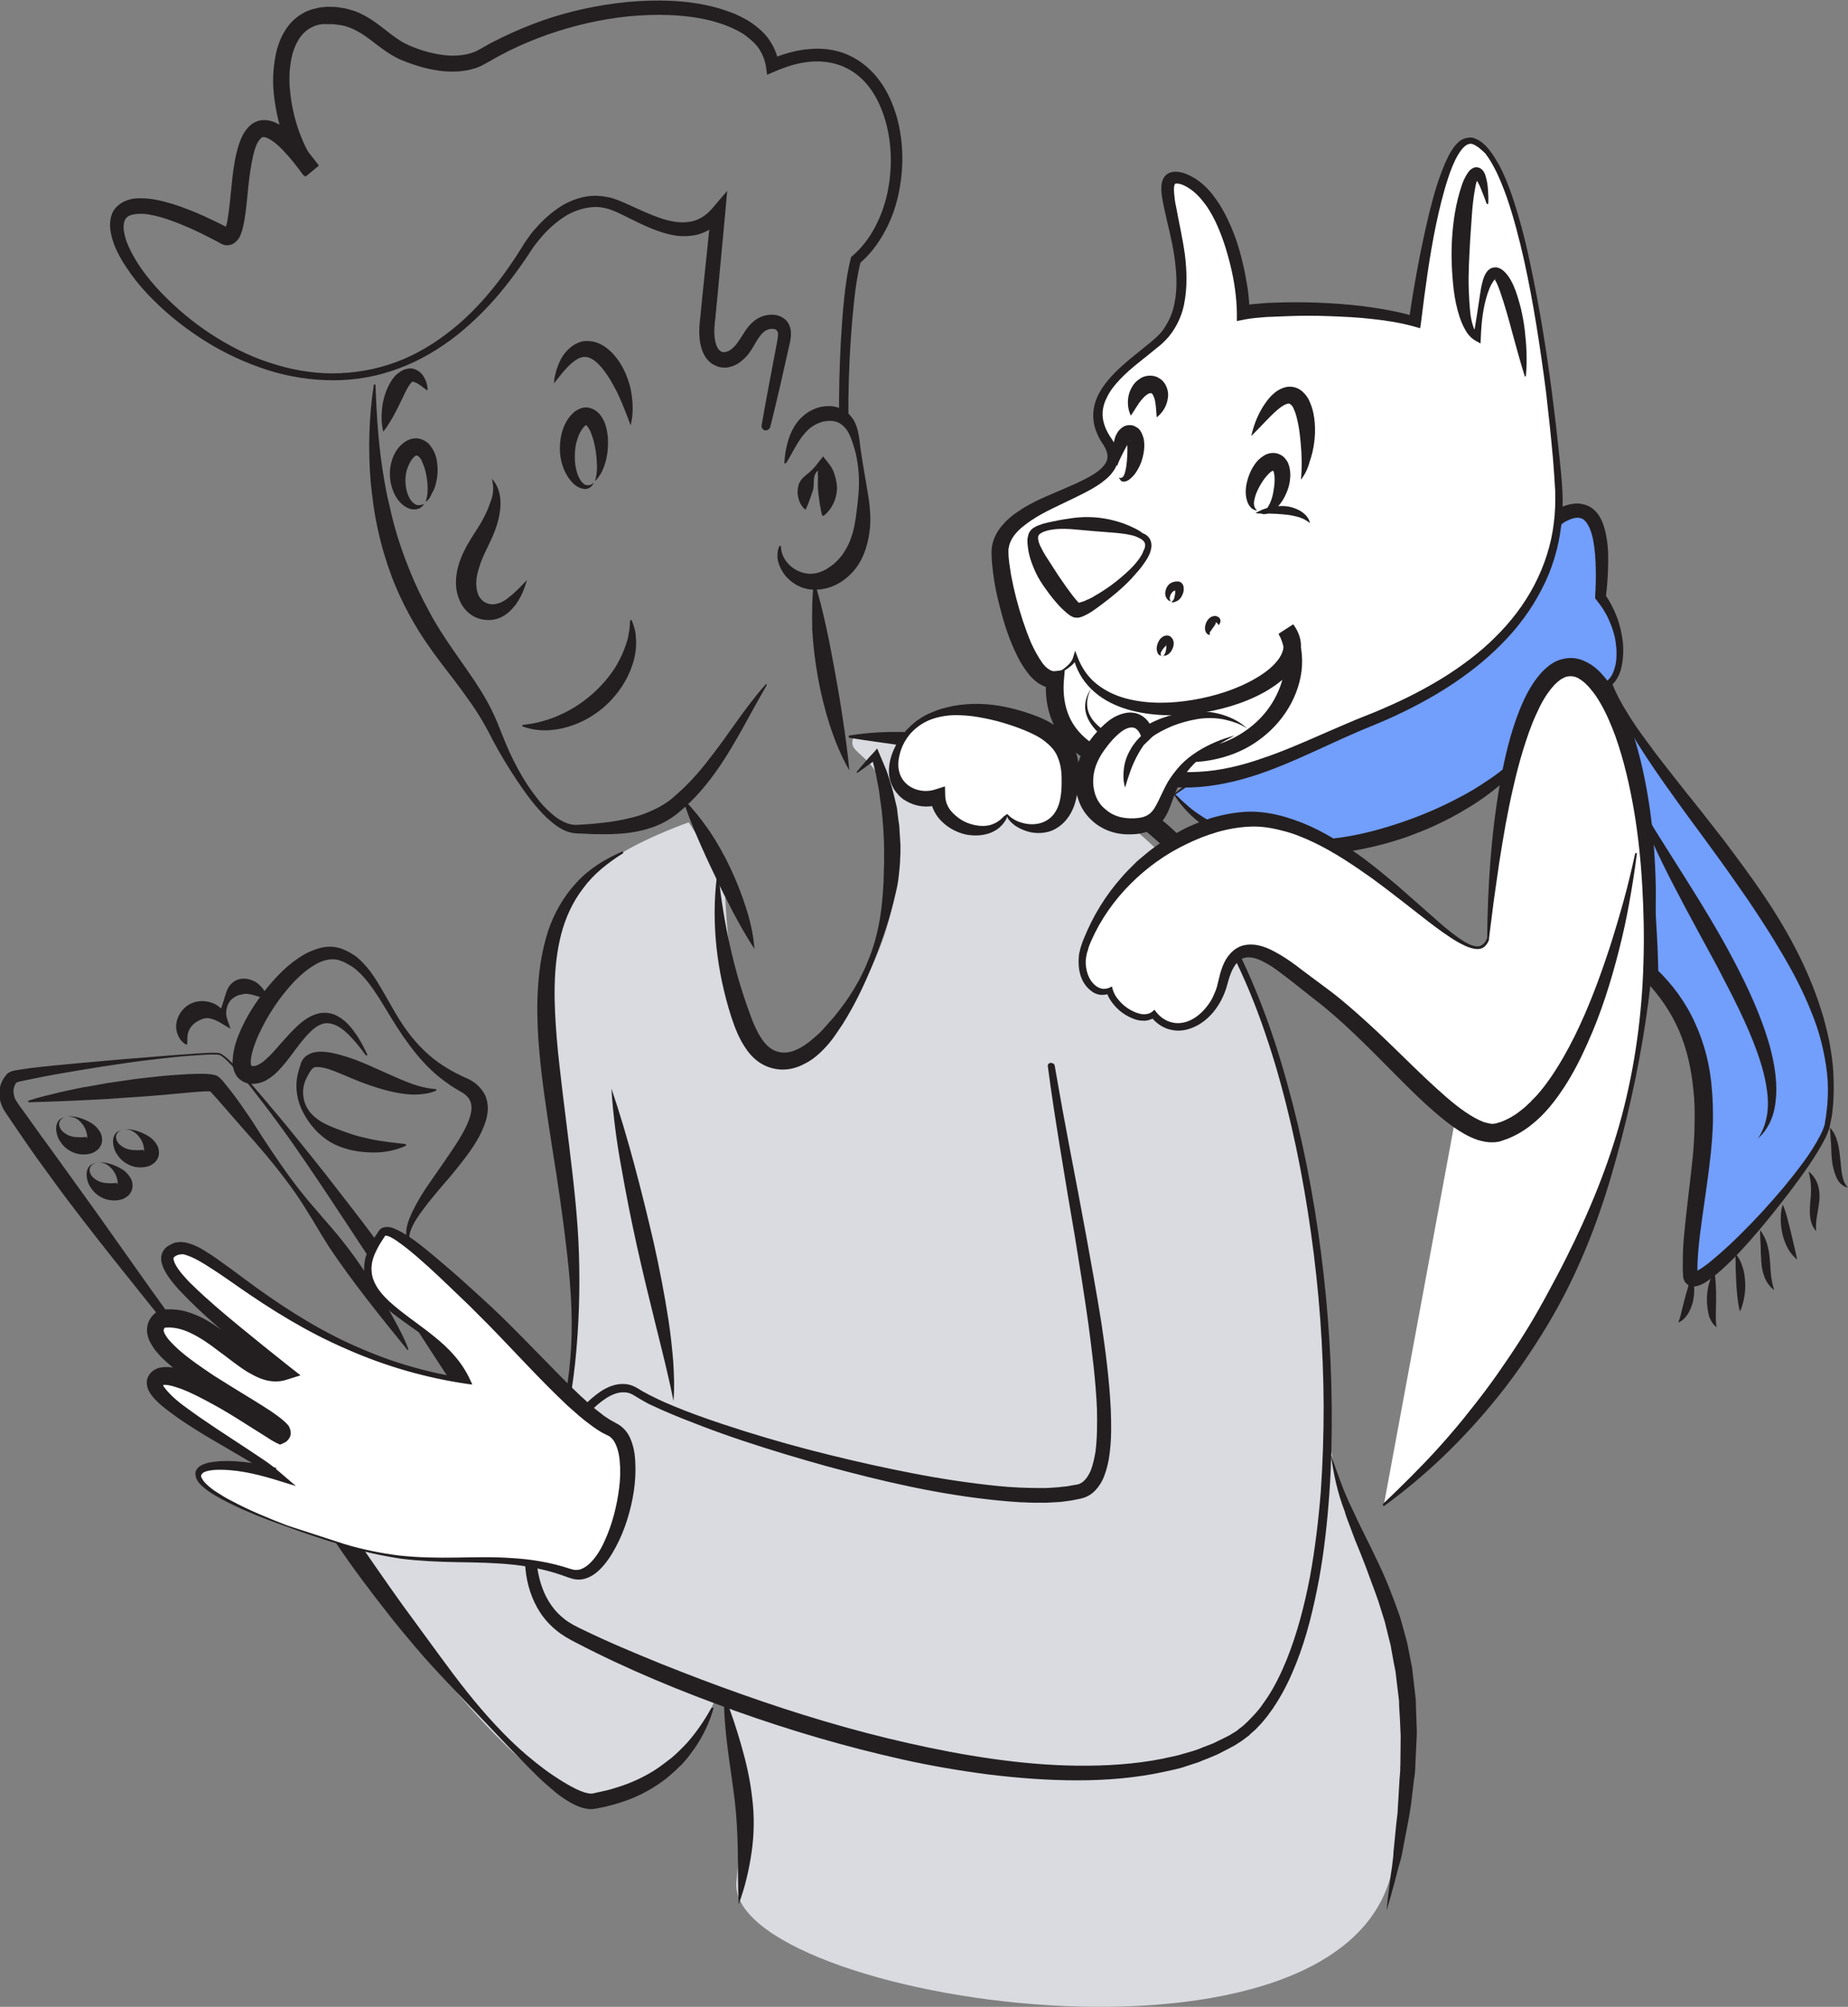 <?xml version="1.0" encoding="utf-8"?>
<!-- Generator: Adobe Illustrator 24.3.0, SVG Export Plug-In . SVG Version: 6.00 Build 0)  -->
<svg version="1.1" id="Слой_1" xmlns="http://www.w3.org/2000/svg" xmlns:xlink="http://www.w3.org/1999/xlink" x="0px" y="0px"
	 viewBox="0 0 643.2 698.2" style="enable-background:new 0 0 643.2 698.2;" xml:space="preserve">
<rect x="0" y="0" width="643.2" height="698.2" fill="#808080" stroke="none"/>
<style type="text/css">
	.st0{fill:#D9DBE0;}
	.st1{fill:#729EFC;}
	.st2{fill:#231F20;}
	.st3{fill:#FFFFFF;}
</style>
<g>
	<path class="st0" d="M414.5,308.7c-25.7-32.5-70.9-57.3-117.3-52.5c-3.9,8.7,14.2,2.4,14.9,44.8s-55.8,120.3-59.8,7.9
		c-3.1-8.7-12.6-22.8-12.6-22.8s-13.4,4.7-23.2,10.6c-24,17.7-31.9,26.3-22.4,86.9c9.4,60.6,10.2,107.7-10.2,125.8s-82.6-4.7-59,33
		s66.9,88.9,83.4,83.4s35.4-15.7,42.5-40.1c6.3,29.1,9.4,28.1,5.5,69c-3.9,40.9,217.9,76.3,228.9-7.9c5.4-41,8.9-42.6,0-74.9
		c-3.8-14-26.1-67.2-22-75.5c-5.7-15.2-7.8-18.8-11.8-29.5C438,431.5,463.4,370.7,414.5,308.7z"/>
	<g>
		<path class="st1" d="M408.8,276.4c25.1,32.4,87.4,17.8,116.6-8.4l33.5-29.5c6.3-2.8,7.3-18.7-1.9-30.8c2.7-30.4-5.6-32.7-14-28.1
			L408.8,276.4z"/>
		<path class="st2" d="M409.1,276.4l0.9,0.8l0.9,0.9c0.6,0.6,1.3,1.2,2,1.8c1.3,1.2,2.7,2.3,4.2,3.3c2.9,2,6,3.7,9.3,5
			c3.2,1.3,6.6,2.3,10.1,3c3.4,0.7,6.9,1.1,10.4,1.3c3.5,0.2,7,0.2,10.5-0.1c3.5-0.2,7-0.7,10.5-1.2c7-1.1,13.8-3,20.5-5.3
			c6.7-2.3,13.2-5.1,19.4-8.4c3.1-1.6,6.2-3.4,9.1-5.4c3-1.9,5.8-4,8.5-6.4c11.2-9.1,22.2-18.5,32.9-28.1l0.1-0.1l0.1-0.1
			c1-0.5,1.9-1.4,2.5-2.5c0.6-1.1,1-2.4,1.3-3.7c0.5-2.6,0.4-5.4,0-8c-0.4-2.7-1.3-5.3-2.4-7.7c-1.1-2.5-2.6-4.7-4.3-6.8l-0.4-0.5
			l0-0.8c0.2-3.3,0.3-6.6,0.2-9.9c-0.1-3.3-0.3-6.5-0.9-9.6c-0.3-1.5-0.7-3-1.3-4.3c-0.6-1.3-1.3-2.3-2.1-2.9
			c-0.8-0.5-1.7-0.7-2.9-0.5c-1.2,0.2-2.5,0.8-3.8,1.5l0.3-0.2c-10.9,8.1-21.9,16.2-32.8,24.2l-16.5,11.9l-16.8,11.7l-17,11.7
			l-17.2,11.7l-17.5,11.7L409.1,276.4z M408.5,276.3c5.2-4.1,10.5-8.2,15.8-12.4l16.1-12.5l16.4-12.5l16.6-12.5l16.8-12.5l17-12.3
			c11.4-8.1,22.9-16.2,34.3-24.2l0.2-0.1l0.1-0.1c1.7-0.9,3.5-1.6,5.6-1.9c1.1-0.2,2.2-0.2,3.4,0.1c1.2,0.2,2.3,0.7,3.3,1.4
			c1.9,1.4,3,3.3,3.7,5.1c0.7,1.8,1.1,3.6,1.4,5.4c0.6,3.5,0.6,7,0.5,10.4c-0.1,3.4-0.4,6.8-0.8,10.2l-0.4-1.3
			c1.7,2.4,3.1,5.1,4.2,7.9c1.1,2.8,1.7,5.7,2.1,8.6c0.3,2.9,0.2,5.9-0.4,8.8c-0.3,1.5-0.8,2.9-1.6,4.2c-0.8,1.3-1.9,2.6-3.5,3.3
			l0.2-0.2c-10.9,9.4-21.6,19.1-32.1,29.1c-5.2,5.1-11.1,9.7-17.5,13.4c-3.1,1.9-6.4,3.6-9.8,5.2c-3.3,1.6-6.8,2.9-10.2,4.2
			c-13.9,4.8-28.8,7.3-43.6,5.8c-3.7-0.4-7.4-1-10.9-2c-3.6-1-7.1-2.3-10.4-4c-3.3-1.7-6.4-3.7-9.2-6.1c-1.4-1.2-2.7-2.5-3.9-3.9
			c-0.6-0.7-1.2-1.4-1.7-2.1C409.7,278.1,409,277.1,408.5,276.3z"/>
	</g>
	<path class="st2" d="M144.1,436.1c3.5,5.2,7.2,10.3,10.7,15.4l10.8,15.3l5.4,7.6l5.5,7.5c1.8,2.5,3.6,5,5.5,7.5
		c1.8,2.5,3.7,4.9,5.7,7.2c1,1.1,2,2.2,3.1,3c0.5,0.4,1.1,0.8,1.5,0.9c0.2,0.1,0.3,0.1,0.3,0.1c0,0,0,0.1,0.1,0
		c0.1-0.1,0.2-0.3,0.3-0.7l0.4-1.1l0.7-2.2c0.4-1.5,0.9-3,1.2-4.5c1.5-6,2.6-12.2,3.1-18.4c1.2-12.4,0.4-24.9-1-37.3
		c-1.4-12.4-3.2-24.7-5.2-37c-1.9-12.4-3.9-24.8-4.8-37.4c-0.4-6.3-0.6-12.7-0.1-19.1c0.4-6.4,1.5-12.9,3.5-19.1
		c2.1-6.2,5.4-12,9.9-16.8c4.4-4.8,10-8.2,15.8-10.7c0.2-0.1,0.3,0,0.4,0.2c0.1,0.1,0,0.3-0.1,0.4c-5.3,3.3-10.2,7.2-13.8,12.1
		c-3.7,4.8-6.2,10.3-7.7,16.1c-3,11.7-2.5,24.1-1.5,36.4c0.5,6.2,1.3,12.3,2,18.5l2.3,18.6c1.5,12.4,3,25,3.4,37.6
		c0.4,12.6,0,25.2-1.3,37.8c-0.7,6.3-1.6,12.5-2.8,18.7l-1,4.6l-0.5,2.3l-0.3,1.2c-0.1,0.3-0.2,0.9-0.5,1.4
		c-0.3,0.5-0.9,1.2-1.6,1.5c-0.8,0.3-1.5,0.2-2,0.1c-1.1-0.2-1.9-0.7-2.7-1.2c-1.5-0.9-2.8-2-4-3.1c-9.6-8.8-16.5-19.4-23.3-29.9
		c-3.4-5.3-6.6-10.7-9.6-16.2c-1.5-2.8-3-5.5-4.4-8.4c-1.4-2.8-2.7-5.7-3.9-8.6c-0.1-0.2,0-0.3,0.2-0.4
		C143.9,436,144,436,144.1,436.1L144.1,436.1z"/>
	<g>
		<path class="st0" d="M248.1,594.4c-8.3,19.7-23.8,29.3-41.3,32.2c-17.9,3-90.7-86.8-117.8-144"/>
		<path class="st2" d="M248.3,594.5c-1.4,4.9-3.7,9.7-6.7,14c-0.8,1-1.5,2.1-2.4,3.2l-1.3,1.5c-0.4,0.5-0.9,1-1.4,1.4
			c-0.9,0.9-1.9,1.9-2.9,2.7l-1.5,1.3l-1.6,1.2c-4.3,3.1-9.1,5.6-14.2,7.2c-1.3,0.4-2.5,0.8-3.8,1.1l-1.9,0.5
			c-0.6,0.1-1.3,0.3-2,0.4l-1,0.2l-0.5,0.1c-0.2,0-0.5,0-0.7,0.1l-0.7,0l-0.7,0l-0.6-0.1l-0.6-0.1c-1.6-0.3-3-0.9-4.2-1.5
			c-2.5-1.3-4.7-2.8-6.7-4.5c-2-1.7-4-3.4-5.8-5.2c-3.7-3.6-7.2-7.3-10.8-11l-21.1-22.2c-3.5-3.7-7-7.5-10.3-11.4
			c-3.3-3.9-6.6-7.8-9.7-11.8c-6.3-8-12.5-16.2-18.2-24.7c-2.8-4.3-5.6-8.6-8.2-13c-1.3-2.2-2.6-4.4-3.9-6.6
			c-1.3-2.2-2.5-4.5-3.7-6.7c-4.8-9-9.3-18.3-12.7-27.9c-0.1-0.2,0-0.3,0.2-0.4c0.1,0,0.3,0,0.4,0.1c10.5,17.4,21.8,34.2,33.4,50.8
			c5.8,8.3,11.5,16.7,17.4,24.9l9,12.3c3,4.1,6,8.2,9,12.2c6.1,8.1,12.6,15.9,19.9,23c3.6,3.5,7.5,6.8,11.5,9.8
			c2,1.5,4.1,2.9,6.2,4.2c2.1,1.3,4.2,2.5,6.3,3.4c1,0.4,2.1,0.8,3,0.9l0.3,0.1l0.3,0l0.3,0l0.2,0c0.1,0,0.1,0,0.3,0l0.4-0.1
			l0.9-0.2l1.8-0.4l1.8-0.4c1.2-0.3,2.3-0.6,3.5-1c4.6-1.4,9.1-3.4,13.2-6l1.5-1l1.5-1.1c1-0.7,1.9-1.5,2.9-2.2
			c1.9-1.6,3.6-3.3,5.3-5.1c3.3-3.7,6.1-7.8,8.6-12.3c0.1-0.1,0.3-0.2,0.4-0.1C248.3,594.2,248.4,594.3,248.3,594.5z"/>
	</g>
	<g>
		<path class="st2" d="M75.7,366.9c-2.7-0.1-5.4,0.1-8.1,0.3c-2.7,0.2-5.4,0.4-8.1,0.7c-5.4,0.6-10.7,1.2-16.1,2
			c-5.4,0.8-10.7,1.6-16,2.5c-5.3,0.9-10.7,1.8-15.9,2.9c-1.3,0.3-2.6,0.5-3.9,0.8c-0.6,0.1-1.3,0.3-1.8,0.5l-0.3,0.1
			c-0.1,0,0.1,0,0.1-0.1c0.1,0,0.2-0.2,0.2-0.2c0,0.1-0.2,0.3-0.3,0.5c-0.5,0.8-0.8,1.8-0.8,2.7c0,0.9,0.2,1.9,0.6,2.8l0.4,0.7
			l0.5,0.7c0.1,0.2,0.3,0.5,0.5,0.8l0.6,0.8l2.4,3.3l4.7,6.6c3.2,4.3,6.3,8.7,9.5,13.1c3.2,4.4,6.3,8.8,9.5,13.2L52.1,448l9.5,13.2
			c3.2,4.4,6.4,8.7,9.7,13c6.6,8.6,13.2,17.1,20.1,25.4l5.2,6.2c1.8,2,3.5,4.1,5.3,6.1c1.8,2,3.6,4,5.5,5.9c0.9,1,1.9,1.9,2.8,2.8
			c0.5,0.4,1,0.9,1.4,1.3c0.2,0.2,0.5,0.3,0.7,0.5c0.1,0,0.2,0.1,0.3,0.2c0,0,0,0,0,0c0,0,0,0,0,0l0.1,0c2.6,0.4,5.3,0.7,7.9,0.9
			c2.7,0.3,5.4,0.5,8,0.7c5.4,0.4,10.7,0.7,16.1,1c5.4,0.2,10.7,0.4,16,0.2c1.3,0,2.6-0.1,4-0.2c1.3,0,2.6-0.2,3.9-0.3
			c1.3-0.1,2.5-0.3,3.8-0.5c0.3,0,0.7-0.1,0.8-0.2l0.3-0.1l0.3-0.1c0.4-0.1,0.7-0.4,1.1-0.7c1.5-1.2,2.8-3.4,3.5-5.3
			c0-0.1,0.1-0.2,0.1-0.3l0-0.1c0,0,0,0,0,0c0,0,0,0.1,0,0.1c0,0.4,0,0-0.1,0l-0.2-0.7l-0.3-0.8c-0.5-1.1-1-2.3-1.6-3.4
			c-2.4-4.7-5.1-9.3-7.9-13.9c-5.6-9.1-11.4-18.2-17.4-27.3c-5.8-9.1-11.9-18-17.8-27l-4.5-6.7l-4.5-6.8l-8.9-13.5
			c-6-9-12-18-18.4-26.7c-3.2-4.4-6.5-8.7-9.8-12.9c-1.7-2.1-3.5-4.1-5.3-6.1c-0.9-1-1.9-2-2.8-2.9c-0.5-0.5-1-0.9-1.5-1.3
			c-0.3-0.2-0.5-0.4-0.8-0.5c-0.1-0.1-0.3-0.2-0.4-0.2C76,367,75.9,367,75.7,366.9z M75.8,366.3l0.6,0.1c0.2,0.1,0.3,0.2,0.5,0.2
			c0.3,0.2,0.6,0.4,0.9,0.6c0.6,0.4,1.1,0.8,1.6,1.3c1,0.9,2,1.9,2.9,2.9c1.9,2,3.7,4,5.4,6c3.6,4.1,7,8.3,10.5,12.4
			c6.9,8.4,13.7,16.8,20.3,25.4c3.3,4.3,6.7,8.6,9.9,12.9l4.8,6.5l4.7,6.6c3.2,4.4,6.3,8.9,9.3,13.3c3.1,4.5,6.1,9,9.1,13.5
			c3,4.5,5.9,9.1,8.8,13.7c2.9,4.6,5.8,9.2,8.5,13.9c2.8,4.7,5.5,9.4,7.9,14.4c0.6,1.3,1.2,2.6,1.7,3.9l0.4,1.1
			c0.1,0.4,0.2,0.8,0.3,1.3c0.1,0.6,0.2,0.9,0.1,2l0,0.3c0,0.1,0,0.2,0,0.3l-0.1,0.4c-0.1,0.3-0.1,0.4-0.2,0.7
			c-0.6,1.6-1.3,2.9-2.2,4.3c-0.9,1.3-2,2.6-3.3,3.6c-0.7,0.5-1.5,1-2.4,1.4c-0.8,0.4-2,0.6-2.6,0.7c-1.4,0.2-2.9,0.4-4.2,0.5
			c-1.4,0.1-2.8,0.2-4.2,0.2c-1.4,0-2.8,0.1-4.1,0.1c-5.5,0-11-0.3-16.4-0.7c-5.4-0.4-10.8-1-16.2-1.7c-2.7-0.3-5.4-0.7-8.1-1.1
			c-2.7-0.4-5.4-0.8-8.1-1.4l-0.1,0l-0.3-0.1c-0.2-0.1-0.3-0.1-0.5-0.2l-0.6-0.4c-0.3-0.2-0.7-0.5-0.9-0.7c-0.6-0.5-1.1-1-1.6-1.5
			c-1-1-1.9-2-2.8-3c-1.8-2.1-3.5-4.1-5.3-6.2c-1.7-2.1-3.4-4.2-5.1-6.3l-5.1-6.4l-20.1-25.5c-13.4-17-27.2-33.7-40.4-50.8
			c-3.3-4.3-6.6-8.6-9.8-13c-3.2-4.4-6.4-8.7-9.5-13.2l-4.6-6.7l-2.3-3.4l-0.6-0.9c-0.2-0.3-0.4-0.6-0.6-0.9c-0.2-0.3-0.4-0.7-0.6-1
			l-0.5-1.1c-0.6-1.5-1-3.3-0.8-5.1c0.2-1.8,0.8-3.5,1.9-4.9c0.3-0.4,0.5-0.7,0.9-1.1c0.1-0.1,0.4-0.3,0.6-0.4
			c0.2-0.1,0.6-0.3,0.6-0.3l0.6-0.2c0.8-0.2,1.5-0.3,2.1-0.4c1.4-0.2,2.7-0.4,4.1-0.6c10.8-1.3,21.6-2.1,32.4-3.1
			c5.4-0.4,10.8-0.9,16.2-1.3c2.7-0.2,5.4-0.4,8.1-0.6C70.3,366.4,73,366.2,75.8,366.3z"/>
		<path class="st2" d="M141.6,469.4c-9.4-11.6-18.8-23.2-27.1-35.6c-4-6.3-7.6-12.9-11.9-19c-4.3-6.1-9-11.9-13.9-17.5
			c-2.5-2.8-5-5.6-7.4-8.4c-2.5-2.8-4.9-5.7-7.3-8.3c-0.3-0.3-0.6-0.7-0.9-0.9l-0.4-0.3c0.1,0.1,0.2,0.1,0.3,0.2
			c0.1,0,0.1,0.1,0.2,0.1l-0.2,0c-0.1,0-0.3,0-0.5,0c-0.4,0-0.8,0-1.2,0c-1.7,0.1-3.6,0.2-5.4,0.4l-11.1,1
			c-3.7,0.3-7.4,0.6-11.1,0.8l-5.6,0.4l-5.6,0.3c-7.4,0.4-14.9,0.7-22.4,0.9l0,0c-0.2,0-0.3-0.1-0.3-0.3c0-0.1,0.1-0.3,0.2-0.3
			c3.6-1.2,7.3-2,10.9-2.9c1.8-0.4,3.7-0.8,5.5-1.2c1.8-0.4,3.7-0.7,5.5-1l5.5-1l5.6-0.8c3.7-0.6,7.4-1,11.1-1.4
			c3.7-0.4,7.5-0.7,11.3-0.9c1.9-0.1,3.8-0.1,5.8-0.1c0.5,0,1,0,1.6,0.1c0.2,0,0.6,0.1,0.9,0.1c0.2,0,0.3,0,0.5,0.1
			c0.3,0.1,0.6,0.1,0.9,0.2c0.6,0.2,1,0.6,1.5,1c0.3,0.3,0.4,0.4,0.6,0.6c0.4,0.4,0.7,0.8,1,1.2c2.5,3,4.7,6,6.8,9.1
			c2.2,3.1,4.2,6.2,6.2,9.4c4.1,6.3,8.3,12.5,12.9,18.4c4.6,5.9,9.8,11.4,14.5,17.2c2.3,2.9,4.6,5.9,6.7,9c2.1,3.1,4.2,6.2,6.2,9.4
			c1,1.6,2,3.2,2.9,4.8c1,1.6,1.9,3.2,2.8,4.9c1.8,3.3,3.6,6.6,4.9,10.2c0.1,0.2,0,0.3-0.2,0.4C141.8,469.6,141.7,469.6,141.6,469.4
			L141.6,469.4z"/>
		<path class="st2" d="M23.2,388.5c-0.7,0.1-1.5,0.5-2,1c-0.5,0.5-0.7,1.3-0.6,1.9c0.2,1.4,1.2,2.4,2.3,3.1c1.1,0.7,2.3,1,3.4,1.1
			c1.1,0.1,2.2,0.1,3.2,0c0.5,0,0.8-0.1,0.7,0c0,0-0.1,0.2-0.1,0.3c0,0.1,0.1,0.2,0.1,0.1c0.2-0.1,0.2-0.6,0.1-1.2
			c-0.1-0.6-0.3-1.2-0.5-1.8c-0.5-1.2-1.4-2.5-2.6-3.4C26.2,388.8,24.7,388.3,23.2,388.5z M23.2,388.5c1.5-0.3,3,0,4.5,0.4
			c1.5,0.5,3,1.1,4.5,2.1c0.7,0.5,1.4,1.1,2,1.9c0.6,0.8,1.2,1.7,1.3,3.1c0.1,0.7,0,1.5-0.3,2.3c-0.4,0.8-0.9,1.6-1.6,2
			c-1.3,1-2.5,1.2-3.5,1.3c-2,0.2-4-0.2-5.7-1.2c-1.7-0.9-3-2.4-3.9-4c-0.8-1.6-1.2-3.5-0.8-5.1c0.2-0.8,0.7-1.6,1.3-2
			C21.7,388.9,22.4,388.7,23.2,388.5z"/>
		<path class="st2" d="M33.8,404.5c-0.7,0.1-1.5,0.5-2,1c-0.5,0.5-0.7,1.3-0.6,1.9c0.2,1.4,1.2,2.4,2.3,3.1c1.1,0.7,2.3,1,3.4,1.1
			c1.1,0.1,2.2,0.1,3.2,0c0.5,0,0.8-0.1,0.7,0c0,0-0.1,0.2-0.1,0.3c0,0.1,0.1,0.2,0.1,0.1c0.2-0.1,0.2-0.6,0.1-1.2
			c-0.1-0.6-0.3-1.2-0.5-1.8c-0.5-1.2-1.4-2.5-2.6-3.4C36.8,404.8,35.3,404.2,33.8,404.5z M33.8,404.5c1.5-0.3,3,0,4.5,0.4
			c1.5,0.5,3,1.1,4.5,2.1c0.7,0.5,1.4,1.1,2,1.9c0.6,0.8,1.2,1.7,1.3,3.1c0.1,0.7,0,1.5-0.3,2.3c-0.4,0.8-0.9,1.6-1.6,2
			c-1.3,1-2.5,1.2-3.5,1.3c-2,0.2-4-0.2-5.7-1.2c-1.7-0.9-3-2.4-3.9-4c-0.8-1.6-1.2-3.5-0.8-5.1c0.2-0.8,0.7-1.6,1.3-2
			C32.3,404.9,33,404.6,33.8,404.5z"/>
		<path class="st2" d="M43,393c-0.7,0.1-1.5,0.5-2,1c-0.5,0.5-0.7,1.3-0.6,1.9c0.2,1.4,1.2,2.4,2.3,3.1c1.1,0.7,2.3,1,3.4,1.1
			c1.1,0.1,2.2,0.1,3.2,0c0.5,0,0.8-0.1,0.7,0c0,0-0.1,0.2-0.1,0.3c0,0.1,0.1,0.2,0.1,0.1c0.2-0.1,0.2-0.6,0.1-1.2
			c-0.1-0.6-0.3-1.2-0.5-1.8c-0.5-1.2-1.4-2.5-2.6-3.4C46,393.3,44.5,392.7,43,393z M43,393c1.5-0.3,3,0,4.5,0.4
			c1.5,0.5,3,1.1,4.5,2.1c0.7,0.5,1.4,1.1,2,1.9c0.6,0.8,1.2,1.7,1.3,3.1c0.1,0.7,0,1.5-0.3,2.3c-0.4,0.8-0.9,1.6-1.6,2
			c-1.3,1-2.5,1.2-3.5,1.3c-2,0.2-4-0.2-5.7-1.2c-1.7-0.9-3-2.4-3.9-4c-0.8-1.6-1.2-3.5-0.8-5.1c0.2-0.8,0.7-1.6,1.3-2
			C41.5,393.4,42.2,393.2,43,393z"/>
	</g>
	<path class="st2" d="M273,161.1c0.1-2.5,0.5-4.9,1.2-7.4c0.7-2.5,1.8-4.9,3.5-7.1c1.8-2.2,4.3-4,7.1-4.8c1.4-0.4,2.9-0.6,4.5-0.5
		c1.5,0.1,3.1,0.6,4.5,1.5c0.4,0.2,0.7,0.5,1,0.7c0.3,0.2,0.6,0.5,0.9,0.8c0.5,0.6,1,1.2,1.4,1.8c0.7,1.3,1.2,2.6,1.5,3.9
		c0.6,2.6,0.7,5,1.1,7.4c0.7,4.8,1.6,9.6,2.4,14.5c0.4,2.4,0.7,4.9,0.8,7.5c0.1,2.5-0.1,5.1-0.6,7.7c-0.5,2.6-1.3,5.2-2.6,7.7
		c-1.3,2.5-3.1,4.7-5.4,6.5c-2.2,1.8-4.9,3.1-7.8,3.6c-1.5,0.3-2.9,0.3-4.4,0.2c-1.5-0.2-3-0.6-4.3-1.3c-1.3-0.6-2.5-1.5-3.5-2.5
		c-0.5-0.5-1-1-1.4-1.6c-0.4-0.6-0.8-1.2-1.1-1.8c-0.6-1.2-1.1-2.6-1.2-3.9c-0.1-1.4,0.1-2.7,0.6-3.9c0.1-0.2,0.2-0.2,0.4-0.2
		c0.1,0,0.2,0.2,0.2,0.3v0c0.1,2.4,1.1,4.4,2.6,6c1.4,1.5,3.3,2.6,5.2,3.1c0.9,0.2,1.9,0.4,2.8,0.3c0.9,0,1.9-0.2,2.8-0.5
		c0.9-0.3,1.8-0.7,2.6-1.2c0.8-0.5,1.6-1.1,2.4-1.7c1.5-1.3,2.9-2.9,3.9-4.6c1.1-1.7,1.9-3.7,2.6-5.9c0.6-2.1,1-4.4,1.3-6.7
		c0.3-2.3,0.6-4.7,0.8-7.1c0.4-4.8,0.1-9.6-1-14.3c-0.6-2.3-1.3-4.7-2.3-6.7c-1-2-2.5-3.4-4-4c-1.5-0.6-3.3-0.6-5.1-0.2
		c-1.8,0.5-3.6,1.4-5.1,2.8c-1.5,1.4-2.8,3.2-4,5.2c-1.2,2-2.3,4.2-3.6,6.3c-0.1,0.1-0.3,0.2-0.4,0.1C273,161.4,273,161.3,273,161.1
		z"/>
	<path class="st2" d="M283.3,202c1.8,5.4,3.1,10.9,4.3,16.4c1.2,5.5,2.2,10.9,3.2,16.4c1,5.5,1.9,10.9,2.7,16.4
		c0.8,5.5,1.6,11,2.1,16.8c-2.9-5-5-10.3-6.8-15.7c-1.7-5.4-3.1-10.9-4.1-16.5c-1-5.6-1.7-11.2-2-16.8
		C282.6,213.4,282.6,207.7,283.3,202z"/>
	<path class="st2" d="M280.2,177.2c-1.5-1.2-2.2-3-2.5-4.8c-0.1-0.4-0.1-0.9-0.1-1.3c0-0.4,0.1-0.9,0.1-1.3c0.1-0.4,0.2-0.9,0.3-1.3
		c0.2-0.4,0.4-0.8,0.6-1.2c1-1.5,2.7-2.5,3.8-3.6c1.2-1.1,2.1-2.4,3.2-3.8l0.9-1.1l1.5,1.9c0.5,0.7,1.1,1.4,1.5,2.1
		c0.2,0.4,0.4,0.8,0.6,1.2l0.4,1.2c0.5,1.6,0.9,3.4,0.8,5.1c-0.1,1.7-0.5,3.4-1.3,5c-0.4,0.8-0.8,1.5-1.4,2.2
		c-0.5,0.7-1.2,1.4-1.9,1.9c-0.2,0.1-0.4,0.1-0.5-0.1c0,0,0-0.1-0.1-0.1l0,0c-0.1-0.5-0.2-0.9-0.3-1.3c-0.1-0.4-0.2-0.8-0.2-1.2
		c-0.2-0.8-0.3-1.5-0.4-2.3c-0.2-1.5-0.4-2.8-0.5-4.2c-0.1-1.4,0-2.7,0-4.1c0-0.7-0.1-1.4,0-2.1c0-0.7,0.1-1.5,0.1-2.3l2.4,0.8
		c-1.4,0.2-2.7,1.1-3.4,2.3c-0.7,1.3-0.5,3-0.6,4.3c0,0.3-0.1,0.6-0.1,1c-0.1,0.3-0.2,0.6-0.3,0.9c-0.1,0.3-0.2,0.6-0.3,0.9
		c-0.1,0.3-0.2,0.6-0.3,0.9c-0.5,1.3-0.9,2.6-1.7,4.3l0,0C280.7,177.3,280.5,177.4,280.2,177.2C280.3,177.3,280.2,177.3,280.2,177.2
		z"/>
	<path class="st2" d="M266.8,238.5c-2.8,4.8-5.4,9.6-8.1,14.5c-2.7,4.8-5.5,9.7-8.7,14.3c-3.2,4.6-6.8,9.1-11.1,13
		c-2,1.9-4.5,4-7.1,5.4c-2.6,1.5-5.5,2.5-8.3,3.2c-5.7,1.4-11.5,1.4-17.1,1.3l-4.2-0.2c-0.7,0-1.3,0-2.2-0.1
		c-0.8-0.1-1.6-0.3-2.3-0.5c-2.9-1-5.2-2.9-7.3-4.8c-4.1-3.9-7.4-8.5-10.5-13.1c-3.1-4.7-6-9.4-8.6-14.4c-2.5-5-5.2-9.5-8.4-13.9
		c-3.1-4.4-6.5-8.8-9.9-13.2c-3.3-4.4-6.6-9.1-9.4-14.1c-2.8-4.9-5.3-10.1-7.3-15.4c-1-2.7-1.9-5.4-2.7-8.1
		c-0.8-2.7-1.5-5.5-2.1-8.2c-0.6-2.8-1.1-5.5-1.5-8.3c-0.4-2.8-0.7-5.6-1-8.4c-0.9-11.2-0.6-22.5,1.1-33.5c0-0.2,0.2-0.3,0.3-0.3
		c0.1,0,0.3,0.1,0.3,0.3c0.4,11.1,1.1,22.1,3,32.8c0.5,2.7,0.9,5.4,1.6,8c0.6,2.7,1.2,5.3,1.9,7.9c1.4,5.2,3.2,10.3,5.2,15.3
		c2,5,4.3,9.9,6.9,14.6c2.5,4.8,5.5,9.3,8.6,13.8c3.1,4.5,6.4,9,9.4,13.8c1.5,2.4,2.9,4.9,4.1,7.4c1.2,2.5,2.3,5.2,3.3,7.8
		c2,5.1,4.3,10.1,7.1,14.8c0.7,1.2,1.4,2.3,2.2,3.5c0.8,1.1,1.6,2.3,2.4,3.3c1.6,2.2,3.4,4.2,5.5,6c2,1.8,4.3,3.2,6.7,3.8
		c0.6,0.1,1.2,0.2,1.8,0.2c0.5,0,1.3-0.1,2-0.1c1.4-0.1,2.8-0.2,4.1-0.3c5.5-0.5,10.8-1.3,15.8-2.8c2.5-0.8,4.8-1.8,7.1-3
		c1.1-0.6,2.2-1.3,3.2-2c1-0.7,2-1.6,3-2.5c4-3.5,7.6-7.5,10.9-11.8c6.8-8.5,12.6-18.1,20-26.4c0.1-0.1,0.3-0.1,0.4,0
		C266.8,238.2,266.8,238.3,266.8,238.5z"/>
	<path class="st2" d="M265.1,147.9c0.8-4.8,1.7-9.5,2.6-14.3c0.9-4.8,1.8-9.5,2.7-14.3c0.2-1.2,0.4-2.2,0.4-3c0-0.8-0.3-1.2-0.6-1.5
		c-0.3-0.3-1-0.4-1.8-0.4c-0.8,0.1-1.6,0.4-2.2,0.8c-0.3,0.2-0.6,0.5-1,0.9c-0.3,0.3-0.6,0.7-0.9,1.1c-0.6,0.8-1.2,1.8-1.8,2.9
		c-0.6,1-1.3,2.2-2.2,3.3c-0.9,1.1-2,2.1-3.3,3c-1.3,0.8-3,1.5-4.8,1.5c-0.5,0-0.9-0.1-1.4-0.1c-0.4-0.1-0.9-0.2-1.3-0.4
		c-0.4-0.2-0.9-0.4-1.3-0.6c-0.4-0.3-0.8-0.5-1.1-0.8c-1.4-1.2-2.2-2.7-2.7-4.1c-0.5-1.4-0.8-2.8-0.9-4.2c-0.3-2.7,0-5.4,0.3-7.8
		l0.7-7.2l3-28.9l4.4,1.9c-1.4,1.6-3.1,3.1-5,4.2c-1.9,1.1-4.1,1.9-6.3,2.1c-2.2,0.3-4.4,0.2-6.4-0.2c-2.1-0.4-4-1-5.9-1.7
		c-3.8-1.4-7.3-3.2-10.7-4.9c-1.7-0.8-3.4-1.7-5-2.2c-0.4-0.2-0.8-0.3-1.2-0.4l-1.2-0.3c-0.4-0.1-0.8-0.1-1.3-0.2
		c-0.4,0-0.8-0.1-1.3-0.1c-3.4,0-6.9,1-10,2.7c-3.1,1.8-5.9,4.2-8.4,6.9c-0.6,0.7-1.2,1.4-1.8,2.1c-0.6,0.7-1.1,1.5-1.7,2.2
		c-1,1.5-2.1,3.2-3.2,4.8c-2.2,3.2-4.5,6.3-6.9,9.3c-4.8,6-10.3,11.6-16.4,16.5c-6.1,4.8-12.9,8.9-20.2,11.6
		c-7.3,2.8-15.1,4.2-22.9,4.2c-7.8,0-15.6-1.2-23.1-3.6c-7.4-2.4-14.6-5.7-21.2-9.8c-6.6-4.1-12.8-8.9-18.4-14.5
		c-2.8-2.8-5.4-5.7-7.7-8.9c-2.3-3.2-4.5-6.6-6-10.5c-0.7-2-1.3-4-1.4-6.4c0-1.2,0.1-2.4,0.5-3.7c0.4-1.3,1.2-2.5,2.3-3.4
		c1-0.9,2.2-1.5,3.4-1.9c1.2-0.4,2.3-0.6,3.4-0.6c2.2-0.1,4.3,0.1,6.4,0.5c4,0.8,7.8,2,11.5,3.5c3.7,1.4,7.2,3.1,10.7,4.8
		c0.9,0.4,1.7,0.9,2.6,1.3l0.3,0.2c0.1,0,0.3,0.1,0.2,0.1c0,0,0,0,0,0c-0.1,0-0.1-0.1-0.2-0.1c-0.2,0-0.5,0-0.7,0.1
		c-0.1,0.1-0.2,0.1-0.3,0.1c-0.1,0.1-0.1,0.1-0.1,0.1c-0.1,0.1,0,0,0,0c0-0.1,0.1-0.2,0.2-0.3c0.1-0.3,0.2-0.6,0.3-1
		c0.2-0.7,0.4-1.6,0.5-2.5c0.6-3.6,0.9-7.4,1.3-11.2c0.4-3.9,0.8-7.7,1.8-11.7c0.5-2,1.1-4,2.2-6.1c0.6-1,1.3-2.1,2.4-3.1
		c1.1-1,2.7-1.8,4.3-1.9c1.6-0.1,3.1,0.2,4.2,0.7c1.2,0.5,2.2,1.1,3.1,1.7c1.8,1.3,3.3,2.7,4.8,4.2c2.8,2.9,5.2,6.1,7.6,9.2
		l-4.7,3.9c-1.9-2.1-3.4-4.4-4.6-6.7c-1.2-2.3-2.3-4.7-3.1-7.2c-1.7-4.9-2.8-10-3.3-15.1c-0.3-2.6-0.3-5.2-0.1-7.8
		c0.2-2.6,0.6-5.3,1.3-7.9c0.8-2.6,1.9-5.2,3.7-7.6c1.7-2.3,4.2-4.3,6.9-5.4c0.7-0.2,1.4-0.6,2.1-0.7c0.7-0.2,1.4-0.3,2.1-0.5
		l2.1-0.2c0.7-0.1,1.4,0,2.1,0l1,0l1,0.1c0.7,0.1,1.4,0.2,2,0.3c0.7,0.1,1.4,0.3,2.1,0.5c0.7,0.2,1.4,0.4,2,0.6c2.6,1,5,2.4,7.1,3.9
		c2.1,1.5,4,3.1,5.9,4.5c1.9,1.4,3.7,2.6,5.8,3.5c2.1,0.9,4.3,1.7,6.6,2.3c4.5,1.2,9.1,1.7,13.3,0.8c1-0.2,2-0.5,3-0.9
		c0.5-0.2,0.9-0.5,1.4-0.7l1.6-0.9c2.2-1.3,4.4-2.4,6.7-3.5c4.5-2.2,9.2-4.1,13.9-5.8c9.5-3.3,19.4-5.4,29.4-6.4
		c10-0.9,20.2-0.8,30.1,1.7c2.5,0.6,4.9,1.5,7.3,2.4c2.4,1.1,4.7,2.2,6.9,3.9c2.1,1.6,4.2,3.5,5.6,5.9c1.5,2.3,2.5,5,2.9,7.8
		l-3.1-1.7c4.2-1.8,8.7-3.2,13.4-3.6c4.7-0.5,9.6,0.1,14,2.1c4.4,2,8.1,5.2,10.9,9.1c2.8,3.8,4.6,8.2,5.9,12.6
		c2.4,8.9,2.4,18.3,0.4,27.2c-1,4.5-2.6,8.8-4.9,12.9c-2.2,4-5.1,7.8-8.7,10.8l0.6-0.9c-1.1,4.3-1.8,8.9-2.3,13.5
		c-0.5,4.6-0.9,9.2-1.2,13.8c-0.6,9.2-0.9,18.5-0.8,27.8v0c0,0.9-0.7,1.6-1.6,1.6c-0.9,0-1.6-0.7-1.6-1.6c-0.2-9.4,0.1-18.7,0.6-28
		c0.3-4.7,0.6-9.3,1.1-14c0.5-4.7,1.1-9.3,2.3-14l0.1-0.5l0.4-0.4c3.2-2.7,5.8-6.1,7.8-9.8c2-3.7,3.5-7.8,4.4-11.9
		c1.8-8.3,1.7-17.2-0.6-25.3c-1.2-4.1-2.9-8-5.3-11.3c-2.4-3.3-5.6-6-9.3-7.6c-3.7-1.6-7.8-2.1-11.9-1.7c-4.1,0.4-8.2,1.7-12.1,3.4
		l-2.6,1.1l-0.4-2.8c-0.3-2.1-1.1-4.1-2.2-5.9c-1.1-1.8-2.8-3.3-4.6-4.7c-1.8-1.4-3.9-2.4-6-3.3c-2.2-0.9-4.4-1.6-6.7-2.2
		c-9.2-2.2-19-2.3-28.5-1.4c-9.6,1-19.1,3.2-28.2,6.4c-4.5,1.6-9,3.5-13.3,5.6c-2.1,1.1-4.3,2.2-6.3,3.4l-1.6,0.9
		c-0.6,0.3-1.3,0.7-1.9,1c-1.3,0.6-2.7,1-4,1.3c-5.5,1.2-10.9,0.5-15.9-0.8c-2.5-0.7-5-1.5-7.4-2.5c-2.5-1-4.8-2.5-6.9-4
		c-2.1-1.5-4-3.1-5.9-4.4c-1.9-1.3-3.8-2.4-5.8-3.1c-0.5-0.2-1-0.3-1.5-0.5c-0.5-0.1-1-0.2-1.6-0.3l-1.6-0.2l-0.8-0.1l-0.8,0
		c-0.5,0-1.1,0-1.6,0L112,8.4l-1.5,0.3c-0.5,0.1-0.9,0.3-1.4,0.5c-1.8,0.8-3.3,2-4.5,3.6c-1.2,1.6-2.1,3.6-2.7,5.6
		c-0.6,2.1-0.9,4.3-1.1,6.6c-0.1,2.3-0.1,4.6,0.2,6.9c0.4,4.6,1.5,9.2,3,13.6c0.8,2.2,1.7,4.3,2.7,6.3c1.1,2,2.3,3.9,3.7,5.4
		l-4.7,3.9c-2.2-3-4.5-6-7-8.6c-1.2-1.3-2.5-2.5-3.8-3.4c-0.7-0.5-1.3-0.8-1.9-1.1c-0.6-0.3-1.1-0.3-1.4-0.3c-0.3,0-0.5,0.1-0.8,0.4
		c-0.3,0.3-0.7,0.8-1.1,1.4c-0.7,1.3-1.2,3-1.6,4.7c-0.8,3.5-1.3,7.2-1.7,11C86,69.2,85.7,73,85,77c-0.2,1-0.4,2-0.7,3.1
		c-0.2,0.5-0.4,1.1-0.6,1.7c-0.1,0.3-0.3,0.6-0.5,1c-0.3,0.4-0.5,0.7-0.9,1.1c-0.2,0.2-0.4,0.4-0.7,0.6c-0.3,0.2-0.5,0.4-0.9,0.5
		c-0.7,0.3-1.5,0.4-2.1,0.3c-0.3,0-0.6-0.1-0.9-0.2c-0.2-0.1-0.5-0.2-0.7-0.3c-0.3-0.1-0.3-0.2-0.4-0.2l-0.3-0.2l-2.5-1.3
		c-3.3-1.7-6.7-3.4-10.2-4.8c-3.4-1.4-6.9-2.7-10.4-3.4c-1.7-0.4-3.5-0.6-5.1-0.5c-1.6,0.1-3,0.4-3.8,1.1c-0.8,0.6-1.2,1.7-1.3,3.3
		c0,1.5,0.4,3.2,0.9,4.8c1.2,3.3,3,6.5,5.1,9.6c2.1,3,4.5,5.9,7.1,8.6c5.2,5.4,11,10.3,17.3,14.4c6.3,4.1,13.1,7.6,20.2,9.9
		c7.1,2.4,14.6,3.8,22.1,3.8c7.5,0,15-1.3,22.1-3.9c7.1-2.6,13.6-6.6,19.5-11.3c5.9-4.7,11.1-10.3,15.8-16.3c2.3-3,4.5-6.1,6.6-9.3
		c1-1.6,2-3.2,3.1-4.9c0.6-0.8,1.1-1.6,1.7-2.4c0.6-0.8,1.2-1.6,1.9-2.3c2.6-3,5.6-5.7,9.1-7.9c3.5-2.1,7.6-3.5,11.8-3.5
		c0.5,0,1.1,0.1,1.6,0.1c0.5,0.1,1.1,0.1,1.6,0.2l1.6,0.3c0.5,0.1,1,0.2,1.5,0.4c2.1,0.7,3.8,1.5,5.6,2.3c3.5,1.6,6.9,3.2,10.4,4.4
		c3.4,1.2,7,1.9,10.2,1.4c3.2-0.4,6-2.2,8.2-4.8l5.1-6l-0.7,7.9l-2.7,28.9l-0.7,7.2c-0.3,2.5-0.5,4.6-0.3,6.7
		c0.2,2.1,0.8,4.1,1.8,4.8c0.1,0.1,0.2,0.2,0.3,0.3c0.1,0.1,0.3,0.1,0.4,0.2c0.1,0,0.3,0.1,0.4,0.1c0.1,0,0.3,0.1,0.4,0
		c0.6,0,1.3-0.2,2-0.6c0.7-0.5,1.4-1.1,2.1-1.9c0.6-0.7,1.2-1.7,1.9-2.7c1.3-2,2.6-4.5,5.4-6.3c1.4-0.9,3-1.4,4.6-1.5
		c1.6-0.1,3.5,0.2,5.1,1.5c0.8,0.6,1.4,1.5,1.7,2.4c0.4,0.9,0.5,1.8,0.5,2.6c0,1.6-0.3,3-0.6,4.2c-1.1,4.7-2.1,9.5-3.2,14.2
		c-1.1,4.7-2.2,9.4-3.4,14.1c-0.2,0.8-1.1,1.4-1.9,1.2C265.4,149.5,264.9,148.7,265.1,147.9z"/>
	<path class="st2" d="M207.1,167.4c0.7-2.4,0.8-4.7,0.6-7c-0.1-2.3-0.5-4.6-1-6.7c-0.3-1.1-0.6-2.1-1-3.1c-0.4-1-0.9-1.8-1.3-2.3
		c-0.2-0.3-0.4-0.4-0.5-0.4c-0.1,0,0,0,0.1,0c0,0-0.1,0-0.3,0.2c-0.2,0.1-0.5,0.4-0.7,0.7c-0.5,0.6-1,1.4-1.4,2.3
		c-0.4,0.9-0.7,1.9-1,2.9c-0.5,2-0.6,4.2-0.5,6.3c0.1,1.1,0.2,2.1,0.5,3.2c0.2,1,0.6,2.1,1.1,3c0.5,0.9,1.1,1.7,1.9,2.1
		c0.2,0.2,0.4,0.1,0.7,0.2c0.2,0,0.5,0,0.8,0c0.2-0.1,0.5-0.1,0.8-0.3l0.8-0.5c-0.2,0.3-0.3,0.5-0.5,0.8c-0.2,0.3-0.5,0.5-0.7,0.7
		c-0.3,0.2-0.6,0.4-1,0.5c-0.4,0.1-0.8,0.2-1.1,0.1c-1.6-0.1-2.9-1-3.9-1.9c-1-1-1.8-2.1-2.5-3.4c-0.7-1.2-1.1-2.5-1.5-3.8
		c-0.7-2.6-0.8-5.4-0.4-8.2c0.4-2.7,1.3-5.5,3.3-8c0.5-0.6,1.1-1.2,1.9-1.8c0.8-0.5,1.8-1.1,3-1.2c1.2-0.2,2.6,0.2,3.6,0.8
		c1,0.6,1.7,1.3,2.2,2c1,1.4,1.6,2.8,1.9,4.2c0.2,0.7,0.3,1.4,0.4,2c0.1,0.7,0.2,1.3,0.2,2c0.1,2.6-0.1,5.2-0.8,7.7
		c-0.3,1.2-0.8,2.5-1.3,3.6C208.8,165.4,208,166.5,207.1,167.4z"/>
	<path class="st2" d="M148.1,174.6c0.8-2.1,0.8-4.2,0.7-6.2c-0.2-2-0.5-4-1.1-5.8c-0.3-0.9-0.7-1.7-1-2.5c-0.4-0.7-0.9-1.3-1.3-1.5
		c-0.4-0.2-0.4-0.1-0.5-0.1c-0.2,0-0.7,0.3-1.1,0.8c-0.9,1-1.7,2.6-2.2,4.2c-0.5,1.7-0.6,3.5-0.4,5.3c0.2,1.8,0.7,3.6,1.7,5.1
		c0.5,0.7,1.1,1.3,1.9,1.7c0.8,0.3,1.8,0.2,2.8-0.3c-0.1,0.2-0.3,0.5-0.5,0.7c-0.2,0.2-0.4,0.4-0.7,0.6c-0.2,0.2-0.5,0.3-0.8,0.4
		c-0.3,0.1-0.6,0.2-1,0.2c-1.4,0.2-2.7-0.4-3.8-1.1c-2.2-1.5-3.5-3.8-4.3-6.2c-0.8-2.4-1-5-0.6-7.6c0.4-2.5,1.4-5.1,3.4-7.2
		c1-1,2.4-2.1,4.3-2.5c0.5-0.1,1-0.1,1.5-0.1c0.5,0.1,1,0.1,1.5,0.3c0.5,0.2,0.9,0.4,1.3,0.6c0.4,0.3,0.8,0.5,1.1,0.8
		c1.2,1.2,1.9,2.5,2.4,3.7c0.5,1.3,0.7,2.5,0.8,3.7c0.3,2.4,0,4.8-0.6,7.1c-0.3,1.1-0.8,2.2-1.4,3.2
		C149.8,173,149.1,174,148.1,174.6z"/>
	<path class="st2" d="M171.2,166.6c2.2,2.2,3.1,5.7,3,8.9c-0.1,3.3-0.9,6.4-2,9.3c-0.6,1.5-1.2,2.9-1.9,4.3
		c-0.6,1.3-1.2,2.5-1.8,3.8c-0.6,1.3-1.1,2.5-1.5,3.8c-0.4,1.3-0.8,2.5-1,3.7c-0.2,1.2-0.3,2.4-0.2,3.5c0.1,1.1,0.3,2.1,0.7,3.1
		c0.8,1.7,2.2,2.9,4.2,3.2c0.5,0,1,0.1,1.5,0c0.5-0.1,1-0.2,1.6-0.4c1.1-0.4,2.3-1.1,3.3-2c1.1-0.8,2.2-1.8,3.2-2.8
		c1-1,2.1-2.1,3.1-3.2c-0.4,1.5-0.9,2.9-1.5,4.3c-0.6,1.4-1.4,2.8-2.3,4.1c-1,1.3-2.1,2.6-3.6,3.6c-1.5,1.1-3.4,1.8-5.3,1.9
		c-2,0.1-4.1-0.3-5.9-1.3c-1.8-1-3.3-2.6-4.3-4.4c-0.9-1.7-1.5-3.6-1.7-5.4c-0.2-1.9-0.1-3.7,0.2-5.4c0.6-3.4,1.9-6.4,3.4-9.2
		c0.8-1.4,1.6-2.7,2.4-4c0.8-1.2,1.5-2.3,2.3-3.6c1.4-2.4,2.7-4.9,3.5-7.5C171.7,172.4,172,169.6,171.2,166.6z"/>
	<path class="st2" d="M219.9,215.9c0.5,1.2,0.9,2.5,1.2,3.8c0.1,0.7,0.2,1.3,0.2,2c0.1,0.7,0.1,1.4,0.1,2c0,2.7-0.5,5.4-1.4,7.9
		c-1.7,5.1-4.8,9.7-8.7,13.4c-3.9,3.7-8.6,6.4-13.7,7.9c-5.1,1.5-10.6,1.7-15.5-0.1l-0.1,0c-0.2-0.1-0.2-0.2-0.2-0.4
		c0-0.1,0.1-0.2,0.2-0.2l3.5-0.5c1.2-0.2,2.3-0.5,3.4-0.8c1.1-0.3,2.2-0.7,3.4-1.1c1.1-0.4,2.2-0.9,3.3-1.4c4.3-2,8.2-4.7,11.6-7.9
		c3.4-3.2,6.4-6.9,8.5-11.1c1.1-2.1,1.9-4.3,2.6-6.5c0.2-0.6,0.3-1.1,0.4-1.7l0.3-1.7c0.2-1.2,0.2-2.3,0.3-3.5
		c0-0.2,0.2-0.3,0.3-0.3C219.7,215.6,219.8,215.7,219.9,215.9L219.9,215.9z"/>
	<path class="st2" d="M219.5,148c-1.5-4.1-3-7.9-4.7-11.5c-1.8-3.5-3.8-7-6.2-9.5c-1.2-1.3-2.5-2.2-3.7-2.6
		c-1.2-0.4-2.4-0.3-3.9,0.5c-1.4,0.8-2.9,2.1-4.2,3.6c-1.4,1.5-2.6,3.2-4,4.9c0.1-1.1,0.2-2.2,0.5-3.2c0.1-0.5,0.3-1.1,0.4-1.6
		l0.6-1.6c0.8-2.1,2-4.2,4-5.9c0.5-0.5,1.1-0.8,1.6-1.2c0.3-0.2,0.6-0.3,1-0.5c0.3-0.1,0.7-0.3,1-0.4c1.4-0.5,3-0.4,4.4-0.2
		c2.9,0.6,5.1,2.3,6.8,4c3.4,3.6,5.2,7.8,6.3,12.1C220.3,139.2,220.6,143.7,219.5,148z"/>
	<path class="st2" d="M133.4,150.2c-0.7-2.8-0.7-5.5-0.4-8.2c0.3-2.7,1-5.3,2.3-7.9c0.7-1.3,1.4-2.6,2.7-3.8l0.5-0.4l0.6-0.4
		c0.3-0.3,0.8-0.5,1.3-0.8c1-0.4,2.3-0.7,3.5-0.4c1.1,0.3,2,0.9,2.6,1.5c0.3,0.3,0.6,0.6,0.8,1c0.2,0.3,0.4,0.7,0.6,1
		c0.1,0.3,0.3,0.7,0.4,1c0.1,0.4,0.2,0.7,0.3,1c0.2,0.7,0.2,1.4,0.2,2.1c-1.2-0.8-2.2-1.7-3.2-2.3c-1-0.6-2-1-2.3-0.7
		c-0.1,0.1-0.1,0.2-0.3,0.4c-0.1,0.2-0.4,0.4-0.6,0.8c-0.5,0.7-1,1.7-1.5,2.7c-1,2-2,4.3-3.2,6.5
		C136.5,145.6,135.2,147.9,133.4,150.2z"/>
	<path class="st2" d="M298.4,268.3c0.9-1.1,1.8-2.2,2.8-3.3c0.9-1.1,1.9-2.2,2.9-3.2l1.2-1.4l0.8,1.9c0.8,1.9,1.6,3.8,2.4,5.7
		c0.7,1.9,1.3,3.9,1.9,5.9c0.6,2,1,4,1.5,6c0.3,1,0.4,2,0.5,3.1l0.4,3.1c0.1,0.5,0.2,1,0.2,1.5l0.1,1.6l0.2,3.1l0.1,1.6
		c0,0.5,0,1,0,1.6c0,1,0,2.1-0.1,3.1c0,2.1-0.3,4.1-0.5,6.2c-0.2,2.1-0.6,4.1-1.1,6.1c-1.8,8.1-4.5,15.8-7.5,23.4
		c-3,7.6-6.5,15-10.9,22c-1.2,1.7-2.3,3.5-3.5,5.1c-1.3,1.7-2.7,3.3-4.3,4.8c-1.6,1.5-3.4,2.9-5.5,3.9c-2,1.1-4.4,1.9-7,2
		c-2.5,0.1-5.2-0.5-7.4-1.7c-2.3-1.2-4.1-3-5.5-4.9c-2.8-3.8-4.3-7.9-5.6-11.8c-5-15.7-7-32.5-5-48.7c0-0.2,0.2-0.3,0.3-0.3
		c0.1,0,0.3,0.1,0.3,0.3c1.8,16.1,5.1,31.7,10.5,46.6c0.7,1.9,1.3,3.7,2.1,5.4c0.8,1.7,1.6,3.3,2.6,4.7c1.9,2.8,4.5,4.5,7.5,4.5
		c3,0.1,6.3-1.7,9.2-4c1.4-1.2,2.9-2.4,4.2-3.8c1.3-1.4,2.6-3,3.9-4.4c5.1-6.1,9.4-12.9,12.3-20.4c3-7.4,4.4-15.4,4.9-23.3
		c0.1-1,0.1-2,0.2-3c0.1-1,0-2,0.1-3c0-2,0.2-3.9,0.1-5.9c0.1-3.9-0.1-7.9-0.4-11.8c-0.2-2-0.3-3.9-0.6-5.9
		c-0.3-1.9-0.5-3.9-0.8-5.9l-1.1-5.8c-0.5-1.9-1-3.9-1.4-5.8l2.1,0.5c-1.1,0.9-2.3,1.8-3.5,2.6c-1.2,0.9-2.3,1.7-3.5,2.5
		c-0.1,0.1-0.3,0.1-0.4-0.1C298.3,268.5,298.3,268.4,298.4,268.3z"/>
	<path class="st2" d="M262.6,330.1c-2.8-4.1-5.1-8.4-7.4-12.6c-2.2-4.3-4.4-8.5-6.4-12.9c-2.1-4.3-4.1-8.7-6-13.1
		c-1.9-4.4-3.7-8.9-5.2-13.7c3.6,3.5,6.6,7.4,9.4,11.4c2.7,4.1,5.1,8.3,7.2,12.8c2.1,4.4,3.9,9,5.4,13.7
		C261.1,320.3,262.2,325.1,262.6,330.1z"/>
	<g>
		<path class="st0" d="M366.1,370.9c9.8,64.4,30.1,143.3,9.8,147.9c-34.6,7.9-135.3-22-154.2-34.6c-18.9-12.6-58.2,64.9-22,83.8
			c36.2,18.9,168.3,72,229.7,37.4c49.6-28,40.6-218.6-8.8-290.4"/>
		<path class="st2" d="M367.1,370.8c1.7,9.9,3.5,19.8,5.4,29.7c1.9,9.9,3.8,19.8,5.6,29.7c1.8,9.9,3.6,19.8,5.2,29.8
			c1.5,10,2.8,20,3.3,30.2c0.2,5.1,0.3,10.2-0.4,15.5c-0.3,2.6-0.9,5.3-1.9,7.9c-0.5,1.3-1.2,2.6-2.2,3.9c-0.9,1.2-2.2,2.4-3.7,3.1
			c-0.7,0.4-1.6,0.6-2.3,0.8l-2,0.4c-1.3,0.3-2.6,0.4-3.9,0.6c-1.3,0.2-2.6,0.2-3.9,0.3l-1.9,0.1l-1.9,0c-5.2,0.1-10.3-0.3-15.3-0.8
			c-20.3-2-40-6.6-59.5-11.9c-9.7-2.7-19.4-5.6-29-8.8c-4.8-1.6-9.6-3.3-14.3-5.1c-4.7-1.8-9.4-3.6-14.1-5.7
			c-1.2-0.5-2.3-1.1-3.5-1.6c-1.2-0.5-2.3-1.2-3.4-1.8c-0.6-0.3-1.1-0.7-1.7-1l-0.8-0.5l-0.7-0.4c-0.9-0.5-1.9-0.8-3-0.8
			c-2.1-0.1-4.3,0.8-6.3,2.1c-2,1.3-3.8,2.9-5.5,4.6c-3.3,3.5-6.1,7.7-8.6,12c-2.4,4.3-4.4,8.8-6.1,13.5c-1.6,4.7-2.9,9.5-3.5,14.3
			c-0.7,4.9-0.8,9.8-0.2,14.5c0.7,4.7,2.2,9.3,4.9,13.1c1.3,1.9,2.9,3.5,4.7,4.9c1.8,1.4,3.8,2.4,6.1,3.5c9,4.4,18.2,8.2,27.5,12
			c9.3,3.7,18.7,7.3,28.1,10.6c18.9,6.7,38.1,12.5,57.6,16.9c9.7,2.2,19.5,4.1,29.4,5.5c9.9,1.4,19.8,2.3,29.7,2.4
			c9.9,0.1,19.9-0.5,29.5-2.4c2.4-0.6,4.8-0.9,7.2-1.7l3.5-1l0.9-0.3l0.9-0.3l1.7-0.7l3.4-1.3c1.1-0.5,2.2-1.1,3.3-1.6l1.6-0.8
			c0.5-0.3,1.1-0.5,1.6-0.9l1.5-0.9c0.5-0.3,0.9-0.7,1.4-1.1l0.7-0.5l0.7-0.6l1.3-1.2c0.8-0.9,1.7-1.7,2.5-2.6
			c0.8-0.9,1.6-1.8,2.3-2.8c0.7-1,1.4-2,2.1-3c2.7-4.1,4.8-8.5,6.7-13.1c3.7-9.2,6.2-18.9,8.1-28.7c1.8-9.8,3-19.8,3.8-29.8
			c0.7-10,1-20,1-30c-0.1-20.1-1.6-40.1-4.4-60c-2.8-19.9-6.8-39.6-12.5-58.8c-2.9-9.6-6.2-19.1-10.2-28.3
			c-4-9.2-8.6-18.1-14.2-26.3l0,0c-0.3-0.5-0.2-1.2,0.3-1.5c0.5-0.3,1.2-0.2,1.5,0.3c5.7,8.4,10.4,17.4,14.4,26.7
			c4,9.3,7.4,18.8,10.3,28.5c5.8,19.3,10,39.1,12.9,59.1c2.9,20,4.5,40.1,4.7,60.3c0.1,10.1-0.1,20.2-0.8,30.3
			c-0.7,10.1-1.8,20.2-3.6,30.1c-1.9,10-4.2,19.9-8,29.4c-1.9,4.8-4.1,9.4-6.9,13.8c-0.7,1.1-1.4,2.2-2.2,3.2
			c-0.7,1.1-1.6,2.1-2.4,3.1c-0.8,1-1.8,1.9-2.7,2.9l-1.5,1.3l-0.7,0.7l-0.8,0.6c-0.5,0.4-1.1,0.8-1.6,1.2l-1.7,1.1
			c-0.6,0.4-1.1,0.7-1.7,1l-1.7,0.9c-1.2,0.6-2.3,1.2-3.5,1.8l-3.6,1.5l-1.8,0.7l-0.9,0.4l-0.9,0.3l-3.7,1.2c-2.4,0.9-5,1.3-7.5,1.9
			c-10,2.2-20.3,3-30.5,3c-10.2,0-20.4-0.8-30.4-2c-10.1-1.3-20.1-3-30-5.2c-19.8-4.4-39.2-10.1-58.3-16.9
			c-19-6.8-37.8-14.5-55.8-23.9c-2.2-1.1-4.7-2.5-6.8-4.3c-2.1-1.7-4-3.8-5.5-6.1c-3-4.6-4.6-9.9-5.1-15.1
			c-0.6-5.2-0.2-10.5,0.7-15.6c0.9-5.1,2.3-10,4-14.9c1.8-4.8,4-9.4,6.5-13.9c2.6-4.4,5.5-8.7,9.1-12.4c1.8-1.9,3.8-3.6,6-5.1
			c2.2-1.4,4.9-2.6,7.8-2.5c1.5,0,2.9,0.4,4.2,1.1l0.9,0.5l0.8,0.5c0.5,0.3,1,0.6,1.6,0.9c1.1,0.6,2.2,1.2,3.3,1.7
			c1.1,0.5,2.2,1.1,3.4,1.6c9.1,4,18.7,7.2,28.2,10.2c9.6,3,19.2,5.7,29,8.1c9.7,2.4,19.5,4.6,29.4,6.5c9.8,1.9,19.7,3.4,29.6,4.4
			c4.9,0.5,9.9,0.7,14.8,0.7l1.8,0l1.8-0.1c1.2-0.1,2.4-0.1,3.6-0.3c1.2-0.1,2.4-0.2,3.6-0.5l1.8-0.3c0.5-0.1,0.9-0.2,1.2-0.4
			c1.5-0.7,2.7-2.4,3.6-4.4c0.8-2,1.3-4.4,1.7-6.7c0.6-4.8,0.6-9.7,0.5-14.7c-0.4-9.9-1.7-19.9-3-29.8c-1.4-9.9-3-19.9-4.6-29.8
			c-1.7-9.9-3.4-19.8-5-29.8c-1.6-9.9-3.2-19.9-4.5-29.9c-0.1-0.6,0.3-1.2,1-1.2C366.5,369.8,367,370.2,367.1,370.8z"/>
	</g>
	<path class="st2" d="M295.6,255.9c6.7-1.1,13.5-1.4,20.2-1.2c3.4,0.1,6.7,0.4,10.1,0.8c3.4,0.4,6.7,0.9,10,1.7
		c6.6,1.6,12.9,4,19.3,6c6.4,2,12.8,3.9,19.3,6.1c3.2,1.1,6.4,2.2,9.5,3.6c1.6,0.7,3.1,1.4,4.6,2.2c1.5,0.8,3,1.6,4.5,2.5
		c5.9,3.4,11.6,7.5,16.5,12.3c9.9,9.7,17.1,22.1,20,35.4c0,0.2-0.1,0.3-0.2,0.4c-0.1,0-0.3,0-0.3-0.1l0,0
		c-3.3-5.9-6.8-11.4-10.8-16.6l-1.5-1.9c-0.5-0.6-1.1-1.2-1.6-1.9c-1-1.2-2-2.5-3.2-3.6c-2.2-2.4-4.5-4.6-6.8-6.8
		c-4.7-4.4-9.7-8.5-15.1-12.2l-4.1-2.7c-1.4-0.9-2.8-1.7-4.2-2.6c-0.7-0.4-1.4-0.8-2.1-1.2l-2.1-1.3c-1.4-0.9-2.9-1.6-4.3-2.4
		c-5.8-3.1-12.1-5.6-18.5-7.2c-6.4-1.7-13.1-2.2-19.7-2.9c-1.6-0.2-3.3-0.4-4.9-0.6l-4.9-0.7l-9.8-1.4c-6.6-1-13.1-1.8-19.8-2.9
		c-0.2,0-0.3-0.2-0.3-0.4C295.4,256,295.5,255.9,295.6,255.9z"/>
	<path class="st2" d="M212.8,378.7c3,8.8,5.6,17.7,8,26.6c2.4,8.9,4.6,17.9,6.7,26.9c2,9,3.8,18.1,5.2,27.3
		c0.7,4.6,1.2,9.2,1.6,13.9c0.3,4.7,0.5,9.3,0.1,14c-1.8-9.1-4.1-18-6.3-26.9c-2.2-8.9-4.4-17.9-6.4-26.9c-2-9-3.8-18.1-5.4-27.2
		C214.6,397.2,213.4,388.1,212.8,378.7z"/>
	<g>
		<path class="st3" d="M119.9,537.5c31.5,9.9,51.6,0.2,78.5,9.7c14.9,5.3,27.4-44.2,14.5-50.1c-11.5-5.3-30.7-28.7-47.4-44.3
			c-15.7-14.7-29.9-27.8-32.6-24c-18.5,25.6,20.1,28.7,30,51.5c-61-8.9-89.9-49.3-101.3-46.2s6.3,17.9,37.1,42.9
			c-12.2,3.7-25.5-21.2-42.5-18.6c-15.1,10.4,47.5,37.2,41.3,40.1c-3.7-1.6-37-25.2-43.1-19.1c-6.1,6.2,31.5,24.9,41.2,32.9
			C66.2,504.1,45.7,514.3,119.9,537.5z"/>
		<path class="st2" d="M119.9,537.2c6.3,1.9,12.7,3.2,19.2,4c6.5,0.7,13.1,0.8,19.6,0.7c6.6-0.1,13.1-0.3,19.8,0.2
			c6.6,0.4,13.2,1.5,19.6,3.6c0.9,0.3,1.4,0.4,2,0.5c0.6,0,1.3,0,1.9-0.2c1.2-0.4,2.4-1.2,3.5-2.3c2.1-2.1,3.7-4.8,5-7.7
			c2.6-5.7,4.2-12,5-18.3c0.4-3.1,0.5-6.3,0.2-9.3c-0.1-1.5-0.4-3-0.8-4.3c-0.4-1.3-1-2.6-1.7-3.4c-0.4-0.4-0.7-0.7-1.1-1l-2.2-1.1
			c-0.8-0.4-1.5-0.9-2.3-1.4c-0.8-0.5-1.4-1-2.1-1.5c-2.8-2-5.3-4.3-7.8-6.5c-9.7-9.1-18.5-18.9-27.6-28.2c-2.3-2.3-4.6-4.6-6.9-6.9
			l-7.1-6.8c-4.7-4.5-9.5-9-14.5-13c-1.3-1-2.5-1.9-3.8-2.8c-0.6-0.4-1.3-0.8-1.9-1.1c-0.6-0.3-1.3-0.5-1.6-0.5c-0.2,0-0.1,0-0.1,0
			c0,0,0,0,0,0L134,430l-0.3,0.5c-0.4,0.7-0.9,1.3-1.3,2c-0.8,1.3-1.5,2.7-2.1,4.1l-0.4,1.1c-0.1,0.4-0.2,0.7-0.3,1.1
			c-0.2,0.7-0.2,1.5-0.3,2.2c0,1.4,0.1,2.9,0.7,4.3c1,2.8,3.1,5.2,5.4,7.4c4.7,4.3,10.3,7.9,15.5,12.1c2.6,2.1,5.1,4.3,7.3,6.9
			c2.2,2.5,4.1,5.4,5.5,8.5l0.7,1.5l-1.6-0.2c-14.5-2.1-28.8-6.2-42.3-12.2c-13.5-5.8-26.1-13.6-38.1-22c-3-2.1-6-4.2-9-6.1
			c-1.5-1-3-1.9-4.6-2.8c-1.5-0.8-3.1-1.5-4.5-1.9c-0.3-0.1-0.7-0.2-1-0.1l-0.5,0l-0.4,0.1c-0.2,0-0.6,0.1-0.9,0.3
			c-0.2,0-0.3,0.1-0.4,0.2c-0.1,0.1-0.3,0.1-0.3,0.2c-0.4,0.3-0.4,0.4-0.4,0.6c0,0.1,0,0.1,0,0.3c0,0.1,0,0.2,0.1,0.4
			c0.1,0.3,0.2,0.6,0.3,0.9c0.6,1.3,1.6,2.7,2.7,4c1.1,1.3,2.3,2.6,3.6,3.8c5.1,5,10.7,9.7,16.3,14.3c5.6,4.6,11.3,9.2,17,13.7
			l4.2,3.3l-5.1,1.6c-2.6,0.8-5.3,0.6-7.6-0.1c-2.3-0.7-4.2-1.8-6.1-2.9c-3.6-2.3-6.7-4.9-9.9-7.2c-3.1-2.4-6.3-4.6-9.5-6.1
			c-3.3-1.6-6.6-2.3-9.8-1.8l1.3-0.5c-0.7,0.5-0.9,0.9-0.9,1.1c-0.1,0.2,0,0.9,0.5,1.7c0.9,1.7,2.7,3.4,4.5,5.1
			c3.7,3.3,8,6.2,12.3,9.1c4.4,2.8,8.8,5.5,13.4,8.3c2.3,1.4,4.5,2.8,6.8,4.3c1.1,0.8,2.3,1.6,3.4,2.5c0.6,0.5,1.2,1,1.9,1.7
			c0.2,0.2,0.3,0.4,0.6,0.7c0.2,0.2,0.4,0.8,0.6,1.3c0.1,0.4,0.2,0.8,0.2,1.3c0,0.6-0.2,1.2-0.5,1.7c-0.1,0.2-0.3,0.5-0.5,0.7
			c-0.2,0.2-0.4,0.4-0.5,0.5c-0.3,0.2-0.6,0.4-0.9,0.5l-1.3,0.6l-1.3-0.6c-0.8-0.4-1.2-0.7-1.8-1l-1.4-0.9l-2.7-1.7l-5.4-3.4
			c-3.6-2.3-7.2-4.5-10.9-6.5c-3.7-2-7.4-4-11.2-5.4c-0.9-0.3-1.9-0.6-2.8-0.9c-0.9-0.2-1.8-0.4-2.5-0.4c-0.3,0-0.6,0-0.8,0.1
			c-0.2,0-0.2,0.1-0.2,0.1c0,0,0.1-0.2,0.1-0.4c0-0.1,0,0,0.1,0.2c0.2,0.5,0.7,1.2,1.3,1.9c0.6,0.7,1.3,1.4,2,2.1
			c1.5,1.4,3.1,2.7,4.8,3.9c3.4,2.5,6.9,4.9,10.5,7.3l10.8,7.1c1.8,1.2,3.6,2.4,5.4,3.6c1.8,1.2,3.6,2.5,5.3,4l6.2,5.3l-7.8-2.4
			c-3.4-1-6.8-1.9-10.3-2.5c-3.5-0.6-7-0.9-10.4-0.7c-0.8,0.1-1.7,0.2-2.4,0.4c-0.8,0.2-1.5,0.5-1.8,1c-0.2,0.2-0.3,0.4-0.3,0.6
			c0,0.2,0,0.5,0.2,0.8c0.3,0.6,0.8,1.3,1.4,1.9c1.2,1.2,2.6,2.3,4.1,3.2c1.5,1,3,1.9,4.6,2.7c6.3,3.4,12.9,6.1,19.6,8.7
			C106.3,532.8,113.1,535,119.9,537.2z M119.8,537.8c-6.9-2.1-13.7-4.3-20.4-6.8c-6.8-2.4-13.5-5-19.9-8.2c-1.6-0.8-3.2-1.7-4.8-2.6
			c-1.6-1-3.1-2-4.5-3.3c-0.7-0.7-1.4-1.4-1.8-2.4c-0.2-0.5-0.4-1.1-0.4-1.8c0-0.7,0.3-1.3,0.7-1.8c0.8-1,1.8-1.3,2.8-1.7
			c0.9-0.3,1.9-0.5,2.8-0.6c3.7-0.5,7.4-0.3,11.1,0.1c3.6,0.4,7.2,1.1,10.8,2l-1.5,2.9c-3.3-2.5-7-4.6-10.7-6.8l-11.1-6.5
			c-3.7-2.2-7.4-4.5-11-7c-1.8-1.3-3.6-2.6-5.3-4c-0.9-0.7-1.7-1.5-2.6-2.4c-0.8-0.9-1.7-1.9-2.4-3.4c-0.3-0.8-0.6-1.7-0.5-2.9
			c0.1-1.2,0.8-2.5,1.6-3.2c0.8-0.8,1.7-1.2,2.6-1.5c0.9-0.2,1.6-0.3,2.4-0.3c1.4,0,2.7,0.2,3.9,0.5c1.2,0.3,2.3,0.6,3.4,1
			c4.3,1.5,8.3,3.5,12.1,5.6c3.8,2.1,7.6,4.3,11.3,6.5l5.5,3.4l2.7,1.7l1.3,0.8c0.4,0.2,0.9,0.5,1.1,0.6l-2.6,0
			c-0.2,0.1-0.3,0.2-0.5,0.3c0,0-0.2,0.2-0.3,0.3c-0.1,0.1-0.2,0.3-0.3,0.5c-0.2,0.3-0.3,0.8-0.3,1.2c0,0.3,0,0.5,0.1,0.8
			c0,0.2,0.2,0.4,0.2,0.4c0,0,0,0,0,0c-0.2-0.2-0.6-0.6-1-0.9c-0.9-0.7-1.9-1.4-3-2.1c-2.1-1.4-4.4-2.8-6.6-4.1
			c-4.5-2.8-9-5.5-13.5-8.4c-4.5-2.9-8.9-6-13.1-9.7c-1-0.9-2.1-1.9-3-3c-1-1.1-1.9-2.3-2.7-3.8c-0.4-0.7-0.8-1.6-1-2.6
			c-0.3-1-0.3-2.1-0.1-3.3c0.2-1.2,0.8-2.3,1.4-3.1c0.7-0.9,1.4-1.5,2.2-2l0.6-0.4l0.7-0.1c2.4-0.3,4.8-0.2,7,0.2
			c2.3,0.5,4.4,1.3,6.4,2.2c3.9,1.9,7.3,4.4,10.5,6.9c3.2,2.5,6.2,5,9.3,7.1c1.6,1,3.1,1.9,4.6,2.4c1.5,0.5,2.9,0.6,4.2,0.2l-1,4.9
			c-5.6-4.6-11.3-9.3-16.9-14.1c-5.6-4.8-11.1-9.6-16.3-15c-1.3-1.3-2.6-2.7-3.8-4.2c-1.2-1.5-2.4-3.1-3.3-5.1
			c-0.2-0.5-0.4-1.1-0.6-1.7c-0.1-0.3-0.1-0.7-0.2-1c0-0.3,0-0.7,0-1.1c0.1-0.8,0.3-1.6,0.8-2.3c0.4-0.7,1-1.2,1.6-1.6
			c0.3-0.2,0.6-0.4,0.9-0.5c0.3-0.1,0.6-0.3,0.8-0.4c0.5-0.2,1-0.4,1.7-0.4c0.3,0,0.7-0.1,1-0.1l0.9,0.1c0.6,0,1.2,0.2,1.7,0.3
			c2.1,0.6,3.9,1.5,5.5,2.5c1.6,1,3.2,2,4.7,3.1c3,2.1,6,4.3,8.9,6.5c11.7,8.7,23.8,16.7,37,22.8c6.6,3,13.4,5.7,20.3,7.7
			c7,2.1,14.1,3.6,21.3,4.7l-1,1.3c-2.6-5.8-7.2-10.5-12.3-14.5c-5.1-4-10.7-7.4-15.8-11.8c-2.5-2.2-5-4.8-6.4-8.2
			c-0.7-1.7-1-3.5-1-5.3c0.1-0.9,0.1-1.8,0.3-2.7c0.1-0.4,0.1-0.9,0.3-1.3l0.4-1.3c0.6-1.7,1.3-3.3,2.2-4.7c0.4-0.8,0.9-1.5,1.4-2.2
			l0.3-0.5l0.2-0.3c0.1-0.1,0.3-0.3,0.4-0.5c0.6-0.6,1.5-0.9,2.2-0.9c1.4-0.1,2.3,0.3,3.2,0.7c0.9,0.4,1.7,0.8,2.4,1.2
			c1.5,0.9,2.9,1.8,4.3,2.8c5.4,4,10.3,8.4,15.3,12.7l7.3,6.6l3.7,3.4c1.2,1.1,2.4,2.3,3.6,3.4c4.7,4.6,9.3,9.3,13.9,14
			c4.6,4.7,9.1,9.4,13.8,13.8c2.4,2.2,4.7,4.4,7.2,6.2c0.6,0.5,1.2,1,1.9,1.4c0.6,0.4,1.3,0.9,1.9,1.2l2.2,1.2
			c1,0.6,1.9,1.4,2.6,2.2c1.4,1.7,2.1,3.6,2.6,5.4c0.5,1.8,0.7,3.6,0.8,5.4c0.2,3.5,0,6.9-0.5,10.3c-0.5,3.4-1.3,6.7-2.3,9.9
			c-1,3.2-2.3,6.4-3.9,9.4c-1.6,3-3.5,6-6.1,8.4c-1.3,1.2-3,2.3-4.9,2.8c-1,0.3-2,0.3-3,0.2c-1-0.1-2-0.5-2.7-0.7
			c-6-2.3-12.4-3.7-18.8-4.4c-6.5-0.7-13-0.8-19.6-0.9c-6.6-0.1-13.2-0.4-19.7-1.2C132.5,541.2,126.1,539.8,119.8,537.8z"/>
	</g>
	<path class="st2" d="M141.6,431.5c-0.3-1.3-0.3-2.7-0.1-4c0.2-1.3,0.6-2.6,1.1-3.8c1-2.4,2.2-4.7,3.5-6.9c1.3-2.2,2.7-4.3,4.2-6.4
		l4.3-6.2c2.8-4.1,5.7-8.2,7.7-12.4c1-2.1,1.7-4.2,1.8-6.1c0-0.9-0.1-1.8-0.4-2.5c-0.3-0.8-0.8-1.5-1.5-2.1
		c-0.3-0.3-0.7-0.6-1.2-0.9c-0.2-0.2-0.4-0.3-0.7-0.4l-0.8-0.5c-1.1-0.7-2.3-1.3-3.3-2.1c-2.2-1.5-4.2-3.1-6.1-4.9
		c-3.8-3.6-7-7.7-9.9-11.9c-2.9-4.2-5.4-8.6-8.1-12.9c-2.7-4.2-5.6-8.4-9.4-11.1c-0.5-0.3-1-0.6-1.5-0.9c-0.5-0.2-1-0.6-1.5-0.8
		c-0.5-0.2-1-0.4-1.6-0.6l-0.8-0.2c-0.2,0-0.5-0.1-0.7-0.1c-1.9-0.2-4,0.3-6,1.3c-4,2.1-7.5,5.4-10.6,9.1c-3.1,3.7-5.8,7.7-8.1,12
		c-1.1,2.1-2.2,4.3-3,6.5c-0.8,2.1-1.5,4.4-1.6,6.3c-0.1,0.9,0.1,1.7,0.2,1.8c0,0,0,0,0,0c0,0,0.3,0.1,0.6,0.1
		c1.1,0.1,2.9-0.9,4.5-2.4c1.7-1.5,3.3-3.3,4.9-5.2c1.7-1.9,3.4-3.8,5.3-5.7c1.9-1.8,4.1-3.7,7-4.7c0.4-0.1,0.7-0.2,1.1-0.3
		c0.4-0.1,0.8-0.2,1.2-0.2c0.8,0,1.6-0.1,2.4,0.1c1.6,0.2,2.9,0.9,4.1,1.7c2.4,1.6,4,3.7,5.5,5.9c0.8,1.1,1.3,2.2,2,3.3
		c0.6,1.1,1.1,2.3,1.7,3.4c0.1,0.2,0,0.3-0.1,0.4c-0.1,0.1-0.3,0-0.4-0.1l0,0c-1.5-2-3-4-4.7-5.8c-1.6-1.8-3.5-3.5-5.5-4.5
		c-1-0.4-2-0.8-3-0.8c-0.5-0.1-1,0.1-1.4,0.1c-0.2,0.1-0.5,0.1-0.7,0.2c-0.2,0.1-0.5,0.2-0.7,0.3c-1.8,0.8-3.5,2.5-5,4.2
		c-3.2,3.6-5.7,7.9-9.6,11.9c-1,1-2.1,2-3.5,2.8c-1.3,0.9-3.2,1.5-5.1,1.6c-1,0-2-0.1-3.1-0.6c-1.1-0.5-2.2-1.4-2.8-2.4
		c-0.6-1-0.9-2-1.1-3c-0.2-0.9-0.2-1.8-0.1-2.6c0.1-1.6,0.4-3,0.7-4.4c0.4-1.4,0.8-2.7,1.3-3.9c1-2.5,2.2-4.9,3.5-7.2
		c2.7-4.6,5.8-8.8,9.4-12.7c1.8-1.9,3.7-3.8,5.8-5.4c2.1-1.6,4.4-3.2,7.1-4.2c1.3-0.5,2.7-1,4.2-1.2c1.5-0.2,3.1-0.2,4.6,0.2
		c0.4,0.1,0.7,0.2,1.1,0.3l1,0.4c0.7,0.3,1.3,0.6,1.9,0.9c0.6,0.3,1.2,0.8,1.8,1.1c0.5,0.4,1.1,0.8,1.6,1.3
		c4.1,3.7,6.6,8.3,9.1,12.6c2.5,4.4,4.9,8.8,7.9,12.8c3,4,6.5,7.6,10.4,10.4c2,1.4,4,2.7,6.2,3.8c1.1,0.6,2.2,1.1,3.3,1.6l0.9,0.4
		c0.3,0.2,0.7,0.3,1,0.5c0.6,0.4,1.3,0.8,1.9,1.3c1.2,1,2.3,2.3,3.1,3.8c0.7,1.5,1,3.3,1,4.8c-0.1,3.2-1.2,5.9-2.3,8.3
		c-2.4,4.9-5.6,8.9-8.8,12.9c-1.6,2-3.2,3.9-4.9,5.8c-1.6,1.9-3.2,3.8-4.8,5.8c-1.5,2-3,3.9-4.3,6c-1.2,2.1-2.4,4.3-2.3,6.8v0
		c0,0.2-0.1,0.3-0.3,0.3C141.8,431.8,141.7,431.7,141.6,431.5z"/>
	<path class="st2" d="M141.3,398.6c-4.1,1.9-8.6,2.6-13.2,2.3c-2.3-0.1-4.5-0.4-6.8-1c-2.2-0.6-4.4-1.4-6.4-2.6
		c-4-2.4-7.2-6.1-9.3-10.1c-2.2-4-3-8.8-2-13.4c0.3-1.1,0.6-2.3,1-3.4l0.1-0.4c0-0.1,0.1-0.3,0.2-0.5c0.2-0.4,0.4-0.7,0.6-1.1
		c0.3-0.3,0.6-0.6,0.9-0.9c0.3-0.2,0.7-0.5,1.1-0.7c1.5-0.8,3-0.9,4.3-0.9c1.3,0,2.5,0.2,3.7,0.4c4.6,1,8.7,2.5,12.6,4.2
		c3.9,1.7,7.7,3.5,11.5,5.1c3.8,1.6,7.7,3,12,3.3l0,0c0.2,0,0.3,0.2,0.3,0.3c0,0.1-0.1,0.2-0.2,0.3c-2.1,0.9-4.4,1.2-6.7,1.3
		c-2.3,0.1-4.5-0.2-6.7-0.6c-4.4-0.8-8.6-2.2-12.6-3.7c-4-1.5-7.8-3.4-11.5-4.6c-1.8-0.6-3.7-0.8-4.6-0.6c-0.1,0-0.2,0.1-0.3,0.1
		c-0.1,0-0.2,0.1-0.3,0.2c-0.1,0.1-0.2,0.2-0.3,0.2c-0.1,0-0.1,0.1-0.2,0.2l-0.2,0.3c-0.6,0.8-1.1,1.7-1.5,2.5
		c-0.9,1.8-1.4,3.7-1.3,5.7c0.1,2,0.7,4,1.8,5.6c1.1,1.7,2.7,3,4.4,4.1c1.7,1,3.6,1.8,5.4,2.5c1.9,0.7,3.7,1.4,5.6,2
		c1.9,0.6,3.9,1.1,5.8,1.5c4,0.9,8.1,1.3,12.5,1.8l0,0c0.2,0,0.3,0.2,0.3,0.3C141.5,398.5,141.4,398.6,141.3,398.6z"/>
	<path class="st2" d="M92.5,347.4c-2.2-0.5-4-1.2-5.5-1.5c-0.7-0.1-1.4-0.2-1.9-0.1c-0.5,0.1-0.9,0.2-1.5,0.3
		c-0.6,0.1-1.4,0.4-2.1,0.9c-0.8,0.5-1.4,1.1-1.9,2c-0.9,1.6-1.1,3.7-0.6,5.3l1.2,3.6l-4.2-2.5c-0.8-0.4-1.5-0.7-2.2-0.9
		c-0.7-0.2-1.3-0.3-1.9-0.3c-1.2,0.1-2.3,0.6-3.3,1.2c-1,0.6-1.9,1.4-2.6,2.6c-0.3,0.6-0.6,1.3-0.7,2.1c-0.1,0.8-0.1,1.8-0.1,2.9v0
		c0,0.2-0.1,0.3-0.3,0.4c-0.1,0-0.1,0-0.2,0c-1-0.6-1.8-1.4-2.4-2.5c-0.6-1.1-1-2.4-1-3.7c0-2.7,1.4-5.4,3.6-7.1
		c2.2-1.7,5.2-2.2,7.9-1.5c1.3,0.3,2.6,0.9,3.6,1.8c1,0.8,1.7,1.9,2.2,2.9l-2.9,1.1c0.3-1.2,0.7-2.2,1.1-3.2c0.4-1,0.7-1.9,1-2.9
		c0.3-1,0.6-2.1,1-3.2c0.4-1.1,1-2.3,2.1-3.2c1.1-0.9,2.6-1.5,4.1-1.4c1.5,0,2.8,0.5,3.9,1.1c1.1,0.7,1.9,1.5,2.6,2.4
		c0.7,0.9,1.2,1.9,1.5,3c0,0.2-0.1,0.4-0.3,0.4C92.6,347.4,92.6,347.4,92.5,347.4z"/>
	<path class="st2" d="M257.1,662.5c-0.3-6.3-0.2-12.4-0.3-18.4c-0.1-6-0.4-12-1.1-17.9c-1.4-11.8-3.9-24-3.7-36.6
		c2.4,5.8,4.3,11.7,6,17.6c1.7,5.9,3.1,12,3.8,18.3c0.8,6.3,0.7,12.7-0.2,18.9C260.7,650.6,259.3,656.6,257.1,662.5z"/>
	<path class="st2" d="M463.2,505.9c2.2,6.5,4.4,12.9,7.4,19c2.8,6.2,6,12.2,8.9,18.4c3,6.2,5.5,12.7,7.8,19.3l1.4,5
		c0.4,1.7,1,3.3,1.3,5.1l1,5.1l0.5,2.6c0.1,0.9,0.2,1.7,0.3,2.6l0.6,5.2l0.3,2.6c0.1,0.9,0.1,1.7,0.1,2.6l0.2,5.2
		c0,1.7,0.2,3.5,0.1,5.2l-0.5,10.4c0,1.7-0.2,3.4-0.5,5.2l-0.6,5.1c-0.7,6.9-2.3,13.6-3.5,20.3c-0.2,0.8-0.3,1.7-0.6,2.5l-0.7,2.5
		c-0.4,1.7-0.9,3.3-1.3,5c-0.9,3.3-1.8,6.6-2.8,9.9c0.3-3.4,0.7-6.8,1.2-10.2c0.2-1.7,0.4-3.4,0.7-5.1l0.3-2.5
		c0.1-0.8,0.2-1.7,0.2-2.5l1-10.1l0.3-2.5c0.1-0.8,0.2-1.7,0.2-2.5l0.3-5.1l0.3-5.1l0.2-2.5c0.1-0.8,0-1.7,0.1-2.5l0.1-10.1
		c-0.1-3.4-0.3-6.7-0.5-10c-0.1-0.8,0-1.7-0.1-2.5l-0.3-2.5l-0.6-5c-0.1-0.8-0.2-1.7-0.3-2.5l-0.5-2.5l-0.9-4.9
		c-0.2-1.7-0.7-3.2-1.1-4.9l-1.2-4.9l-1.5-4.8c-0.5-1.6-1-3.2-1.6-4.8c-1.2-3.1-2.3-6.3-3.5-9.5c-1.2-3.2-2.5-6.3-3.8-9.5l-1.8-4.8
		l-0.9-2.4c-0.3-0.8-0.6-1.6-0.8-2.5C465.5,519.4,464.1,512.6,463.2,505.9z"/>
	<g>
		<path class="st3" d="M513.1,49.2c-11.3-4.2-18.5,49.5-20.4,62.7c-19.6-5.7-52.6-4.7-59.8-3.1c0-13.4-7-42.6-21.6-46.7
			s10.2,33.7-5.4,53.8c-6.2,8-32.7,19.9-20.5,37.4s-33.9,18.3-37,37c-1.2,7.5,7.6,47.4,19.1,46c-1.2,14.2,6.4,21.9,12.4,25.4
			c37.8,21.8,66,1.3,96.7-10.9c46.1-18.3,68.5-46.9,65.9-81.9C539.8,133.9,529.5,55.4,513.1,49.2z"/>
		<path class="st2" d="M512.7,50.2c-1-0.4-1.9-0.1-2.9,0.7c-0.9,0.8-1.7,1.9-2.4,3.1c-1.4,2.4-2.4,5-3.3,7.7
			c-1.8,5.4-3.1,10.9-4.3,16.5c-2.3,11.2-3.8,22.5-5.2,33.9l-0.3,2.1l-2.1-0.6c-4.7-1.3-9.6-2.1-14.5-2.6c-4.9-0.6-9.9-0.8-14.8-1
			c-5-0.2-9.9-0.2-14.9,0c-2.5,0.1-5,0.2-7.4,0.3c-2.4,0.2-5,0.4-7.1,0.8l-3,0.6l0-3c-0.1-5.3-0.9-10.9-2.2-16.2
			c-1.3-5.4-3-10.7-5.3-15.5c-1.2-2.4-2.5-4.8-4.2-6.8c-1.6-2.1-3.5-3.9-5.6-5.1c-0.5-0.3-1.1-0.6-1.6-0.8c-0.6-0.2-1.1-0.4-1.6-0.4
			c-0.5-0.1-0.9,0-0.9,0c0,0-0.1,0-0.3,0.4c-0.3,0.8-0.2,2.1-0.1,3.4c0.1,1.3,0.3,2.7,0.6,4c1,5.5,2.3,11.1,3.1,16.8
			c0.7,5.7,0.9,11.6-0.3,17.5c-0.6,2.9-1.7,5.7-3.3,8.3c-0.4,0.6-0.8,1.3-1.3,1.9c-0.4,0.6-0.9,1.2-1.5,1.8c-1,1.1-2.1,2.1-3.3,3
			c-4.4,3.7-9,6.9-12.8,10.9c-1.9,2-3.6,4.1-4.7,6.5c-1.2,2.3-1.7,4.9-1.3,7.4c0.2,1.2,0.6,2.5,1.1,3.6c0.3,0.6,0.6,1.2,0.9,1.7
			c0.2,0.3,0.3,0.6,0.5,0.8l0.6,0.9c0.9,1.3,1.6,2.7,2,4.5c0.4,1.7,0.1,3.7-0.7,5.3c-0.8,1.6-1.9,2.8-3.1,3.9
			c-1.2,1-2.4,1.9-3.7,2.7c-2.5,1.6-5.1,2.8-7.7,4.1c-5.1,2.5-10.3,4.7-14.8,7.7c-2.2,1.5-4.3,3.1-5.8,5c-0.7,0.9-1.3,1.9-1.7,3
			c-0.2,0.5-0.3,1-0.4,1.6l-0.1,0.4c0,0.1,0,0.2,0,0.3c0,0.2,0,0.5,0,0.8c0,2.5,0.5,5.3,0.9,7.9c0.5,2.7,1.1,5.4,1.8,8.1
			c1.4,5.4,3.1,10.6,5.2,15.6c1.1,2.4,2.4,4.8,3.8,6.8c0.7,1,1.5,1.8,2.3,2.3c0.8,0.6,1.4,0.7,2,0.7l3.6-0.4l-0.3,3.6
			c-0.3,3.5,0,7.1,1,10.3c1,3.3,2.8,6.2,5.2,8.6c1.2,1.2,2.5,2.3,4,3.2c0.7,0.4,1.6,0.9,2.4,1.3c0.8,0.4,1.6,0.9,2.5,1.3
			c3.3,1.7,6.7,3.1,10.3,4.3c7,2.3,14.4,3.3,21.8,2.8c7.4-0.4,14.8-2.2,21.9-4.7c7.2-2.4,14.2-5.5,21.3-8.6
			c3.5-1.5,7.1-3.1,10.7-4.6c3.6-1.5,7.2-2.8,10.7-4.4c7-3,13.8-6.5,20.3-10.5c3.2-2,6.4-4.2,9.4-6.5c3-2.3,5.9-4.8,8.6-7.5
			c5.4-5.3,10.1-11.4,13.6-18.1c3.5-6.7,5.9-14,6.8-21.5c0.5-3.8,0.6-7.5,0.5-11.3c-0.2-3.8-0.5-7.7-0.8-11.5
			c-0.7-7.7-1.5-15.3-2.4-23c-2-15.3-4.3-30.6-7.6-45.6c-1.7-7.5-3.6-15-6.1-22.2c-1.3-3.6-2.7-7.2-4.5-10.5c-0.9-1.7-1.9-3.3-3-4.7
			C515.5,52,514.2,50.8,512.7,50.2z M513.4,48.2c2.1,0.8,3.7,2.4,4.9,3.9c1.3,1.6,2.3,3.3,3.3,5c1.9,3.5,3.3,7.1,4.6,10.8
			c2.5,7.4,4.5,14.9,6.1,22.5c3.3,15.1,5.8,30.4,7.8,45.8c1,7.7,1.9,15.4,2.7,23.1c0.4,3.9,0.8,7.7,1,11.6c0.2,3.9,0.1,7.9-0.4,11.8
			c-0.9,7.8-3.2,15.5-6.9,22.5c-3.6,7-8.4,13.4-14,19c-11.1,11.2-24.8,19.4-39,25.8c-3.6,1.6-7.2,3-10.7,4.5
			c-3.5,1.5-7,3.1-10.5,4.7c-7,3.2-14.1,6.5-21.5,9.2c-7.4,2.7-15.1,4.7-23.2,5.4c-8,0.6-16.2-0.2-23.9-2.7
			c-3.8-1.2-7.6-2.6-11.2-4.5c-0.9-0.4-1.8-0.9-2.7-1.4c-0.9-0.5-1.7-0.9-2.7-1.5c-1.8-1.1-3.5-2.5-5-4c-3-3.1-5.4-6.9-6.7-11
			c-1.3-4.1-1.6-8.4-1.3-12.6l3.3,3.2c-1.1,0.1-2.3,0-3.3-0.3c-1-0.3-1.9-0.8-2.7-1.3c-1.6-1.1-2.7-2.3-3.7-3.6
			c-2-2.6-3.4-5.2-4.6-7.9c-2.5-5.4-4.1-11-5.5-16.6c-0.7-2.8-1.3-5.7-1.7-8.5c-0.4-2.9-0.8-5.8-0.8-9c0-3.6,1.6-6.9,3.8-9.4
			c2.1-2.5,4.7-4.3,7.2-5.9c5.1-3.1,10.5-5.1,15.7-7.4c2.6-1.1,5.1-2.3,7.5-3.6c2.3-1.3,4.5-2.9,5.6-4.8c0.5-0.9,0.7-1.9,0.5-3
			c-0.2-1.1-0.7-2.2-1.4-3.3l-0.6-0.9c-0.2-0.3-0.4-0.6-0.6-1c-0.4-0.7-0.7-1.4-1-2.1c-0.6-1.4-1.1-2.9-1.2-4.5
			c-0.4-3.2,0.4-6.4,1.8-9.1c1.4-2.7,3.3-5,5.3-7.1c4.1-4.2,8.8-7.6,13-11.1c1.1-0.9,2.1-1.8,3-2.8c0.9-0.9,1.6-2,2.3-3.2
			c1.4-2.3,2.3-4.8,2.8-7.5c1.1-5.3,0.7-10.9-0.1-16.4c-0.8-5.5-2.3-10.9-3.5-16.5c-0.3-1.4-0.6-2.8-0.8-4.3
			c-0.1-0.8-0.2-1.5-0.2-2.3c0-0.8,0-1.7,0.3-2.7c0.1-0.5,0.4-1,0.7-1.6c0.4-0.5,0.9-1,1.5-1.3c1.2-0.6,2.4-0.6,3.3-0.5
			c0.9,0.1,1.7,0.3,2.5,0.6c0.8,0.3,1.5,0.6,2.2,1c2.9,1.5,5.2,3.7,7.1,6c1.9,2.4,3.5,4.9,4.8,7.5c2.7,5.3,4.6,10.8,5.9,16.5
			c0.7,2.8,1.2,5.7,1.7,8.6c0.4,2.9,0.7,5.8,0.7,8.8l-3-2.4c2.8-0.5,5.3-0.7,7.8-0.9c2.5-0.2,5.1-0.2,7.6-0.3
			c5.1-0.1,10.1,0,15.2,0.3c5.1,0.3,10.1,0.7,15.2,1.5c5,0.7,10.1,1.7,15,3.2l-2.4,1.5c1.7-11.4,3.7-22.7,6.3-34
			c1.3-5.6,2.7-11.2,4.7-16.7c1-2.7,2.1-5.5,3.6-8.1c0.8-1.3,1.7-2.6,2.9-3.6c0.6-0.5,1.4-1,2.3-1.2
			C511.6,47.7,512.6,47.8,513.4,48.2z"/>
	</g>
	<path class="st2" d="M398.5,189.1c-0.2-0.7-0.9-1.4-1.8-1.8c-0.9-0.5-1.9-0.9-2.9-1.1c-2.1-0.5-4.3-0.7-6.5-0.9
		c-4.4-0.3-8.8-0.7-13.2-1.1c-2.2-0.2-4.5-0.3-6.7-0.1c-1.1,0.1-2.2,0.3-3.2,0.6c-1,0.3-2,0.7-2.5,1.3c-0.8,0.7-0.3,2.8,0.7,4.6
		c0.9,1.9,2.1,3.7,3.3,5.5c1.2,1.8,2.3,3.7,3.6,5.5c1.2,1.8,2.5,3.6,3.8,5.3c0.7,0.9,1.3,1.7,2,2.4c0.2,0.2,0.3,0.3,0.4,0.5l0.1,0.1
		c0,0,0.1,0-0.3-0.1c-0.5-0.1-0.4,0-0.3,0c0.1,0,0.3,0,0.5-0.1c0.8-0.2,1.9-0.5,2.8-1c1-0.4,2-0.9,2.9-1.5c3.9-2.2,7.5-4.9,10.8-7.9
		c1.7-1.5,3.2-3.1,4.5-4.9c0.6-0.9,1.2-1.8,1.5-2.8C398.5,190.8,398.7,189.8,398.5,189.1z M400.6,188.5c0.4,1.5,0,2.9-0.4,4
		c-0.5,1.2-1.1,2.2-1.8,3.2c-1.3,2-2.9,3.7-4.5,5.5c-3.2,3.4-6.8,6.4-10.6,9.2c-0.9,0.7-1.9,1.4-2.9,2.1c-1,0.7-2.1,1.3-3.4,1.9
		c-0.3,0.1-0.7,0.3-1.2,0.4c-0.5,0.1-1,0.2-2,0c-0.6-0.2-0.8-0.4-1.1-0.5c-0.2-0.1-0.4-0.3-0.6-0.4c-0.3-0.2-0.6-0.5-0.9-0.7
		c-1-0.9-1.9-1.7-2.7-2.6c-0.8-0.9-1.6-1.8-2.3-2.7c-0.7-0.9-1.5-1.9-2.1-2.8c-1.4-1.9-2.7-3.9-3.7-6.1c-1-2.2-1.9-4.5-2.4-7
		c-0.2-1.3-0.4-2.5-0.4-4c0-0.7,0.2-1.5,0.4-2.2c0.1-0.4,0.4-0.8,0.6-1.1c0.3-0.4,0.6-0.7,0.9-0.9c1.3-0.9,2.5-1.2,3.6-1.6
		c1.2-0.3,2.3-0.6,3.5-0.8c2.3-0.5,4.7-0.9,7-1.2c4.7-0.6,9.5-0.3,14.1,0.9c2.3,0.6,4.6,1.4,6.8,2.5c1.1,0.5,2.2,1.1,3.2,1.9
		C399.1,186,400.2,187,400.6,188.5z"/>
	<path class="st2" d="M452.8,166.9c0.4-4.5,0.3-8.7-0.1-12.9c-0.2-2.1-0.4-4.1-0.8-6.1c-0.4-2-0.8-3.9-1.5-5.4
		c-0.3-0.8-0.7-1.4-1.1-1.7c-0.3-0.3-0.3-0.3-0.7-0.4c-0.4,0-1,0.2-1.8,0.6c-0.7,0.4-1.5,1-2.2,1.6c-3,2.6-5.9,6-9.1,9.1
		c1-4.4,2.7-8.6,5.6-12.4c0.7-0.9,1.6-1.9,2.6-2.7c1-0.8,2.3-1.6,4.2-2c0.9-0.1,1.9-0.1,2.9,0.2c1,0.3,1.8,0.8,2.5,1.4
		c1.3,1.2,2.1,2.4,2.6,3.7c1.1,2.5,1.5,4.8,1.7,7.2c0.2,2.4,0.1,4.7-0.2,6.9c-0.3,2.3-0.8,4.5-1.6,6.7
		C455.2,163,454.2,165.1,452.8,166.9z"/>
	<path class="st2" d="M402.6,145.2c-0.2-2.6-0.3-4.9-0.8-6.6c-0.3-0.8-0.6-1.5-0.9-1.7c-0.3-0.2-0.3-0.1-0.5-0.1
		c-0.2,0-0.7,0.1-1.2,0.5c-0.6,0.4-1.2,1-1.8,1.7c-1.3,1.5-2.3,3.4-3.8,5.6c-0.6-1.2-0.9-2.4-1-3.7c-0.1-1.3,0-2.6,0.4-4
		c0.4-1.3,1.1-2.7,2.2-3.9c0.6-0.6,1.3-1.1,2.1-1.6c0.8-0.4,1.8-0.7,2.9-0.7c1.1,0,2.2,0.2,3.1,0.8c1,0.5,1.7,1.3,2.2,2.1
		c1,1.7,1.2,3.4,1,4.8C406.1,141.4,404.6,143.6,402.6,145.2z"/>
	<path class="st2" d="M438.5,178.5c1.9-0.5,2.8-1.9,3.5-3.4c0.7-1.5,1.1-3.1,1.3-4.7c0.3-1.6,0.4-3.2,0.3-4.7
		c-0.1-0.7-0.2-1.4-0.4-1.8c-0.1-0.2-0.2-0.3-0.2-0.3c0,0,0.1,0.1,0.2,0.1c0.2,0.1,0.2-0.1-0.2,0.1c-0.4,0.1-0.9,0.5-1.4,1
		c-1,1-2,2.3-2.8,3.7c-0.8,1.4-1.6,2.9-2,4.5c-0.4,1.5-0.8,3.2,0.7,4.6c-0.5,0-1-0.2-1.5-0.5c-0.5-0.3-0.8-0.7-1.2-1.2
		c-0.6-0.9-0.9-2-1.1-3.1c-0.3-2.1,0-4.2,0.6-6.2c0.6-2,1.5-3.9,2.9-5.7c0.7-0.9,1.6-1.7,2.9-2.5c1.2-0.7,3.2-1.2,5.1-0.4
		c0.9,0.4,1.8,1,2.3,1.8c0.6,0.7,0.9,1.4,1.1,2.1c0.4,1.3,0.5,2.5,0.5,3.7c-0.1,2.2-0.6,4.3-1.5,6.2c-0.8,1.9-2,3.7-3.5,5.1
		c-0.8,0.7-1.7,1.3-2.7,1.7c-0.5,0.2-1.1,0.3-1.6,0.3C439.5,178.8,439,178.7,438.5,178.5z"/>
	<path class="st2" d="M407.7,209.4c0.6-0.3,0.8-0.8,1-1.3c0.1-0.5,0.2-1,0.3-1.5c0-0.5,0.1-1,0-1.4c0-0.2-0.1-0.3-0.1-0.2
		c0,0.1,0.1,0.2,0.3,0.3c0.1,0,0.2,0.1,0.2,0.1c0,0,0.1,0,0.1,0c0,0,0,0,0,0c-0.3,0-0.6,0.1-0.9,0.2c-0.3,0.1-0.6,0.4-0.8,0.7
		c-0.3,0.4-0.5,0.8-0.6,1.3c-0.1,0.5-0.2,1,0.3,1.5c-0.3,0.1-0.7-0.1-1-0.4c-0.3-0.3-0.5-0.6-0.7-1c-0.3-0.7-0.3-1.5-0.1-2.3
		c0.2-0.8,0.6-1.6,1.3-2.2c0.7-0.6,1.7-0.9,2.6-0.9c0.1,0,0.1,0,0.2,0c0.1,0,0.2,0,0.3,0c0.2,0,0.5,0.1,0.7,0.2
		c0.4,0.2,0.7,0.6,0.9,0.9c0.3,0.6,0.3,1.1,0.3,1.6c0,0.9-0.3,1.6-0.6,2.2c-0.3,0.7-0.8,1.3-1.4,1.7c-0.3,0.2-0.7,0.4-1.1,0.5
		C408.4,209.7,408,209.6,407.7,209.4z"/>
	<path class="st2" d="M424.2,217.5c-0.3-0.4-0.5-0.7-0.8-0.9c-0.1-0.1-0.2-0.1-0.3,0c0,0.1,0,0.2,0,0.2c0.1,0.1,0.1,0.2,0,0.3
		c-0.1,0.1-0.3,0.3-0.4,0.6c-0.3,0.4-0.7,0.9-1,1.4c-0.2,0.2-0.3,0.5-0.5,0.7c-0.1,0.2-0.3,0.5,0,1c-0.5,0.2-1.1-0.2-1.4-0.7
		c-0.3-0.5-0.4-1-0.4-1.5c0-1,0.3-1.9,0.8-2.7c0.3-0.4,0.6-0.8,1.1-1.1c0.2-0.2,0.5-0.3,0.9-0.4c0.2,0,0.4-0.1,0.6-0.1
		c0.2,0,0.4,0,0.6,0.1c0.4,0.1,0.8,0.3,1.1,0.7c0.2,0.3,0.3,0.7,0.3,1C424.7,216.7,424.5,217.1,424.2,217.5z"/>
	<path class="st2" d="M404.6,228.3c0.6-0.3,0.8-0.8,1-1.2c0.2-0.5,0.2-1,0.3-1.4c0-0.5,0.1-1,0-1.3c0-0.1,0-0.2-0.1-0.2
		c0-0.1,0-0.1-0.1-0.1c0,0,0.1,0.2,0.3,0.3c0.1,0,0.2,0,0.2,0c0,0,0.1,0,0,0c0,0-0.2,0.1-0.3,0.2c-0.3,0.2-0.6,0.6-0.9,0.9
		c-0.3,0.4-0.6,0.8-0.8,1.2c-0.2,0.4-0.4,0.9,0,1.4c-0.2,0-0.4,0-0.5-0.1c-0.2-0.1-0.4-0.2-0.5-0.4c-0.3-0.3-0.4-0.7-0.5-1.1
		c-0.2-0.7-0.1-1.5,0.1-2.2c0.2-0.7,0.5-1.3,1-2c0.3-0.3,0.6-0.6,1.1-0.9c0.3-0.1,0.6-0.2,0.9-0.3c0.4,0,0.7,0,1.1,0.1
		c0.2,0.1,0.4,0.2,0.5,0.3c0.2,0.1,0.3,0.3,0.4,0.4c0.3,0.3,0.4,0.5,0.5,0.8c0.1,0.2,0.1,0.5,0.2,0.7c0,0.2,0,0.4,0,0.6
		c0,0.8-0.3,1.5-0.6,2.1c-0.3,0.6-0.8,1.2-1.4,1.6c-0.3,0.2-0.7,0.4-1,0.4c-0.2,0-0.4,0-0.6,0C404.9,228.4,404.8,228.3,404.6,228.3z
		"/>
	<path class="st2" d="M389.4,166.2c0.2,0,0.4,0.1,0.5,0.1c0.2,0,0.3,0,0.5-0.1c0.3-0.1,0.4-0.3,0.6-0.5c0.3-0.4,0.4-0.9,0.6-1.5
		c0.3-1.1,0.5-2.4,0.6-3.6c0.1-1.2,0.2-2.5,0.2-3.7c0-1.2,0-2.4-0.2-3.3c0-0.1,0-0.2-0.1-0.3c0-0.1,0-0.1-0.1-0.2c0,0,0-0.1,0-0.1
		c0,0.1,0,0,0.1,0.1c0,0,0.1,0.1,0.2,0.1c0.1,0.1,0.2,0.1,0.2,0.2c0.2,0.1,0.2,0.1,0.3,0.1c0.2,0,0.6,0,0.7-0.1
		c0.3-0.2-0.1-0.1-0.3,0.2c-0.3,0.3-0.6,0.8-0.9,1.3c-0.6,1-1.2,2.2-1.8,3.4c-0.6,1.2-1.2,2.4-1.7,3.9c-0.4-0.6-0.7-1.4-0.9-2.1
		c-0.2-0.7-0.3-1.5-0.4-2.2c-0.1-1.5,0-3,0.3-4.6c0.2-0.8,0.4-1.6,0.9-2.4c0.2-0.4,0.5-0.9,0.9-1.3c0.4-0.4,0.9-0.9,1.7-1.3
		c0.8-0.4,1.9-0.5,2.8-0.3c0.2,0,0.4,0.1,0.6,0.2c0.2,0.1,0.4,0.1,0.6,0.3c0.2,0.1,0.5,0.3,0.7,0.4c0.2,0.2,0.4,0.3,0.5,0.5
		c0.4,0.4,0.5,0.6,0.7,1c0.2,0.3,0.3,0.6,0.4,0.9l0.3,0.8l0.2,0.7c0.3,1.9,0.2,3.4-0.1,5c-0.3,1.5-0.7,3-1.4,4.4
		c-0.7,1.4-1.5,2.8-2.7,3.9c-0.6,0.6-1.3,1.2-2.3,1.4c-0.5,0.1-1,0.1-1.4-0.2C389.8,166.8,389.6,166.5,389.4,166.2z"/>
	<path class="st2" d="M364.9,235.3c1.9-0.6,3.7-1.5,5.3-2.6c0.8-0.6,1.5-1.2,2.1-1.9c0.6-0.7,1.1-1.5,1.3-2.4l0.6-2l0.8,2.1
		c1.4,3.7,3.6,7,6.6,9.4c3,2.4,6.5,4.1,10.3,5.1c7.5,2,15.6,1.8,23.3,0.5c7.7-1.3,15.4-3.7,22-7.6c3.3-1.9,6.3-4.3,8.1-7
		c0.9-1.4,1.4-2.7,1.4-4c0-1.3-0.5-2.6-1.5-3.8l5.1-3.3c2.6,4.9,3.3,10.5,2.7,15.7c-0.7,5.3-2.7,10.2-5.6,14.5
		c-2.9,4.3-6.7,7.9-11,10.7c-4.3,2.8-9.2,4.6-14.1,5.6c-2.5,0.5-5,0.8-7.5,0.8c-2.5,0.1-5-0.1-7.4-0.4c-4.9-0.6-9.7-1.6-14.3-3.4
		c-2.3-0.9-4.5-2-6.6-3.2c-2.1-1.3-4.1-2.8-5.7-4.8c-1.6-1.9-2.9-4.2-3.1-6.8c-0.2-2.5,0.7-5,2.1-6.9c-1.2,2.1-1.7,4.5-1.3,6.8
		c0.4,2.3,1.7,4.2,3.4,5.8c3.3,3.2,7.7,5.1,12.1,6.5c4.5,1.3,9.1,2,13.8,2.3c4.6,0.2,9.2-0.2,13.6-1.3c8.8-2.2,16.6-7.5,21.3-15
		c2.3-3.7,3.9-7.9,4.4-12.1c0.5-4.2-0.1-8.5-2.1-12.1l5.1-3.3c1.5,2,2.7,4.6,2.7,7.4c0,2.8-1.1,5.4-2.4,7.4c-1.4,2-3,3.7-4.8,5.1
		c-1.7,1.4-3.6,2.6-5.5,3.7c-3.8,2.1-7.8,3.7-11.8,4.9c-4,1.2-8.2,2.1-12.4,2.6c-4.2,0.5-8.4,0.7-12.6,0.4c-4.2-0.3-8.4-1-12.5-2.4
		c-4-1.4-7.9-3.5-11-6.6c-3.1-3-5.3-6.9-6.2-11l1.4,0.1c-0.5,1-1.1,1.9-1.9,2.6c-0.8,0.7-1.6,1.3-2.5,1.8
		C368.8,234.4,366.8,235,364.9,235.3z"/>
	<path class="st2" d="M530.7,130.9c-1.6-5-2.9-10-4.3-15c-1.3-4.9-2.7-9.9-4.3-14.5c-0.4-1.1-0.8-2.2-1.3-3.2
		c-0.2-0.4-0.5-0.8-0.6-1c0-0.1,0-0.1,0.2-0.1c0.2,0,0.3-0.1,0.3-0.2c0-0.1-0.4,0.2-0.7,0.6c-0.3,0.4-0.6,0.9-0.9,1.4
		c-0.6,1.1-1,2.2-1.4,3.4c-1.6,4.9-2.1,10.1-2.3,15.2l-0.1,2l-1.8-1c-1.7-1-2.8-2.4-3.6-3.9c-0.8-1.4-1.4-2.9-1.9-4.4
		c-1-3-1.6-6.1-2-9.1c-0.7-6.1-1-12.2-0.6-18.3c0.4-6.1,1.3-12.1,3.3-18.1c0.5-1.5,1.1-3,2.2-4.6c0.3-0.4,0.6-0.9,1.4-1.4
		c0.3-0.2,0.9-0.5,1.4-0.5c0.3,0,0.6,0,0.9,0.1c0.3,0.1,0.5,0.2,0.7,0.3c0.7,0.5,1.1,1,1.3,1.5c0.3,0.5,0.4,0.9,0.5,1.3
		c0.5,1.6,0.7,3.2,0.8,4.7c0.1,1.5,0.2,3.1,0.1,4.6c0,0.2-0.1,0.3-0.3,0.3c-0.1,0-0.2-0.1-0.3-0.2l0,0c-0.5-1.4-1-2.8-1.6-4.2
		c-0.5-1.4-1.1-2.7-1.8-3.8c-0.2-0.2-0.3-0.5-0.5-0.7c-0.2-0.2-0.3-0.2-0.2-0.1c0.1,0.1,0.1,0.1,0.2,0.1c0.1,0,0.2,0.1,0.4,0.1
		c0.1,0,0.2,0,0.3,0c0.1-0.1,0.1,0,0.1,0c0.1-0.1,0,0.1-0.1,0.3c-0.4,0.9-0.7,2.4-0.9,3.7c-0.5,2.8-0.8,5.6-1,8.5
		c-0.2,2.9-0.4,5.8-0.6,8.7c-0.3,5.8-0.7,11.7-0.5,17.4c0.1,2.9,0.3,5.8,0.6,8.6c0.2,1.4,0.5,2.8,0.9,4c0.4,1.3,1,2.4,1.9,3.1
		l-1.9,1c1-5.2,1.7-10.3,2.5-15.5c0.2-1.3,0.4-2.6,0.8-4c0.2-0.7,0.4-1.4,0.7-2.1c0.4-0.7,0.7-1.5,1.8-2.3c0.5-0.4,1.4-0.6,2.2-0.6
		c0.8,0.1,1.4,0.4,1.9,0.7c0.9,0.6,1.5,1.3,2,1.9c1,1.3,1.6,2.5,2.2,3.8c1.1,2.5,1.8,5.1,2.5,7.7c0.6,2.6,1.1,5.2,1.4,7.8
		c0.6,5.2,0.9,10.5,0.4,15.8c0,0.2-0.2,0.3-0.3,0.3C530.8,131.1,530.7,131.1,530.7,130.9z"/>
	<g>
		<g>
			<path class="st1" d="M560.8,237.9c10.9,34.9,87.2,96.1,75.4,153.6c-2.7,12.9-47.2,63-47.6,52.1c-1.2-28.8,18.1-72.9-13.9-104.5
				c0-19.8-1.9-59.5-5.2-74.6"/>
			<path class="st2" d="M561.1,237.8c1.4,3.5,3.1,6.7,5.1,9.9c1.9,3.2,4,6.2,6.2,9.2c2.2,3,4.4,6,6.7,8.9c2.3,2.9,4.6,5.9,6.9,8.8
				c4.7,5.8,9.3,11.7,13.9,17.6c4.5,6,9,12,13.3,18.3c8.5,12.5,15.9,25.9,20.5,40.4c1.2,3.6,2.1,7.3,2.9,11
				c0.7,3.7,1.3,7.5,1.5,11.3c0.2,3.8,0.2,7.6-0.1,11.4c-0.1,0.9-0.2,1.9-0.3,2.8c-0.1,0.9-0.3,1.9-0.5,2.8l-0.3,1.4
				c-0.1,0.5-0.2,1-0.4,1.5c-0.3,0.9-0.7,1.8-1.1,2.7c-3.5,6.8-8,12.9-12.5,18.9c-4.6,6-9.3,11.9-14.3,17.5
				c-2.5,2.8-5.1,5.6-7.9,8.2c-1.4,1.3-2.8,2.6-4.4,3.8c-0.8,0.6-1.6,1.2-2.5,1.8c-0.5,0.3-0.9,0.6-1.5,0.8c-0.5,0.3-1.1,0.5-2,0.7
				c-0.4,0.1-1,0.1-1.6,0c-0.7-0.1-1.5-0.6-2-1.2c-0.5-0.6-0.7-1.2-0.8-1.7c-0.1-0.2-0.1-0.5-0.1-0.7l0-0.3l0-0.2
				c-0.1-1-0.1-1.9-0.1-2.9c0-1.9,0-3.9,0.1-5.8c0.2-3.8,0.6-7.6,1-11.3c0.8-7.5,1.8-14.9,2.5-22.2c0.3-3.7,0.5-7.3,0.5-11
				c0.1-3.6,0-7.3-0.4-10.9c-0.7-7.2-2.2-14.2-5-20.7c-2.8-6.5-6.9-12.4-11.9-17.6l-0.9-0.9l0-1.1c0.1-6.2,0.1-12.4,0-18.6
				c-0.1-6.2-0.2-12.4-0.4-18.7c-0.2-6.2-0.4-12.4-0.7-18.7c-0.3-6.2-0.8-12.4-1.6-18.6l0,0c0-0.2,0.1-0.3,0.3-0.3
				c0.2,0,0.3,0.1,0.3,0.2c1.6,6.1,2.5,12.3,3.4,18.5c0.9,6.2,1.5,12.4,2.1,18.7c0.6,6.2,1.1,12.5,1.4,18.7
				c0.4,6.2,0.7,12.5,0.8,18.8l-0.8-2c2.8,2.7,5.4,5.6,7.7,8.8c2.3,3.2,4.3,6.6,5.9,10.2c3.3,7.2,5.2,14.9,5.8,22.7
				c0.4,3.9,0.4,7.7,0.4,11.6c-0.1,3.8-0.4,7.6-0.8,11.4c-0.8,7.6-2,15-3,22.4c-0.5,3.7-1,7.3-1.3,11c-0.1,1.8-0.3,3.6-0.3,5.4
				c0,0.9,0,1.8,0,2.7l0,0.2c0,0,0,0,0,0c0,0,0-0.2-0.2-0.4c-0.2-0.3-0.6-0.5-0.8-0.5c-0.2,0-0.3,0-0.2,0c0.1,0,0.4-0.1,0.7-0.2
				c0.3-0.1,0.7-0.3,1-0.5c0.7-0.4,1.4-0.9,2.1-1.4c1.4-1,2.8-2.2,4.2-3.4c2.8-2.4,5.5-4.9,8.1-7.5c5.3-5.2,10.3-10.7,15.1-16.4
				c2.4-2.9,4.7-5.8,6.9-8.8c2.2-3,4.2-6.1,5.9-9.4c0.4-0.8,0.8-1.6,1.1-2.5c0.1-0.4,0.3-0.8,0.4-1.2l0.2-1.4
				c0.2-0.9,0.3-1.8,0.4-2.7c0.1-0.9,0.2-1.8,0.3-2.7c0.3-3.7,0.3-7.4-0.1-11c-0.4-3.7-1.1-7.3-2-10.9c-0.9-3.6-2.1-7.1-3.5-10.5
				c-2.7-6.8-6.1-13.4-9.9-19.8c-1.9-3.2-3.8-6.4-5.8-9.5c-2-3.1-4-6.2-6.1-9.3c-4.2-6.1-8.5-12.2-12.9-18.2
				c-4.4-6.1-8.9-12-13.2-18.1c-4.4-6.1-8.7-12.3-12.7-18.7c-1.9-3.2-3.8-6.5-5.5-9.9c-0.8-1.7-1.6-3.4-2.3-5.2
				c-0.7-1.8-1.3-3.6-1.7-5.4c0-0.2,0.1-0.3,0.2-0.4C560.9,237.6,561,237.6,561.1,237.8z"/>
		</g>
		<path class="st2" d="M611.8,396.2c3.1-4.6,3.9-10,3.4-15.1c-0.5-5.2-1.9-10.3-3.7-15.3c-3.6-10-8.6-19.5-13.6-29.1
			c-5.1-9.5-10.4-19-15.4-28.7c-2.5-4.8-4.9-9.7-7.2-14.7c-2.2-5-4.3-10.1-5.5-15.5c2.5,4.9,5.3,9.5,8.2,14.1l8.7,13.8
			c5.8,9.2,11.5,18.5,16.6,28.2c5.1,9.7,9.8,19.7,12.8,30.5c1.4,5.4,2.4,11,2.1,16.7c-0.2,2.8-0.6,5.7-1.7,8.3
			c-0.5,1.3-1.2,2.6-2,3.7C613.8,394.2,612.8,395.2,611.8,396.2z"/>
		<path class="st2" d="M636.9,392.3c1.4,1.4,2.2,3.4,2.7,5.2c0.5,1.9,0.7,3.8,0.9,5.6c0.2,1.8,0.3,3.6,0.6,5.3
			c0.3,1.7,0.7,3.3,2.1,4.8c-0.5-0.1-1-0.3-1.4-0.5c-0.4-0.3-0.9-0.6-1.2-0.9l-0.5-0.6c-0.2-0.2-0.3-0.4-0.4-0.6
			c-0.3-0.4-0.5-0.9-0.7-1.4c-0.8-1.9-1.2-3.8-1.4-5.7c-0.2-1.9-0.2-3.7-0.3-5.6C637.1,396,637.1,394.3,636.9,392.3z"/>
		<path class="st2" d="M629.5,407.6c1.5,1.1,2.6,2.8,3.2,4.6c0.6,1.9,0.7,3.9,0.5,5.7c-0.2,1.8-0.5,3.5-0.8,5.2
			c-0.3,1.7-0.4,3.3-0.3,5.2c-1.3-1.4-1.9-3.3-2.1-5.2c-0.2-1.9,0-3.7,0.1-5.4c0.2-1.7,0.3-3.3,0.2-4.9
			C630.3,411.1,629.9,409.4,629.5,407.6z"/>
		<path class="st2" d="M620.5,419.1c0.7,1.6,1.2,3.2,1.6,4.8c0.4,1.6,0.8,3.1,1.2,4.7c0.4,1.6,0.7,3.1,1.1,4.7
			c0.4,1.6,0.7,3.1,1.1,4.9c-1.4-1.1-2.5-2.5-3.3-4c-0.8-1.5-1.4-3.1-1.8-4.8c-0.4-1.7-0.6-3.4-0.6-5.1
			C619.8,422.5,619.9,420.8,620.5,419.1z"/>
		<path class="st2" d="M612.6,428c1.2,1.5,2,3.2,2.5,5c0.5,1.8,0.8,3.6,0.9,5.4c0.2,1.8,0.2,3.5,0.4,5.2c0.2,1.7,0.5,3.3,1.1,5.2
			c-1.6-1.1-2.7-2.8-3.4-4.6c-0.7-1.8-1-3.7-1.1-5.5c-0.1-1.8-0.2-3.6-0.2-5.3C612.7,431.7,612.6,429.9,612.6,428z"/>
		<path class="st2" d="M603.9,436.1c1.3,1.3,2.1,3,2.6,4.7c0.6,1.7,0.8,3.5,0.9,5.2c0.1,1.8,0,3.5-0.3,5.2c-0.3,1.7-0.7,3.4-1.5,5.1
			c-0.5-1.8-0.7-3.5-0.9-5.1c-0.2-1.7-0.3-3.3-0.4-5l-0.2-4.9C604.1,439.5,604.1,437.9,603.9,436.1z"/>
		<path class="st2" d="M596.6,442.1c0.4,1.7,0.5,3.4,0.6,5.1c0.1,1.7,0.1,3.3,0.1,4.9l-0.1,4.8c0,1.6-0.1,3.2,0.3,4.9
			c-0.3-0.3-0.7-0.6-1-0.9c-0.3-0.4-0.5-0.7-0.8-1.1c-0.2-0.4-0.4-0.8-0.6-1.2c-0.2-0.4-0.3-0.8-0.4-1.3c-0.4-1.7-0.6-3.5-0.6-5.2
			c0-1.7,0.2-3.4,0.6-5.1C595.2,445.4,595.7,443.7,596.6,442.1z"/>
		<path class="st2" d="M588.8,444.2c0.6,1.4,0.8,2.9,0.9,4.4c0,1.5-0.2,2.9-0.5,4.4c-0.4,1.4-0.9,2.8-1.7,4.1
			c-0.8,1.2-1.9,2.5-3.4,3c0.6-1.4,0.9-2.6,1.2-4l1-3.9c0.3-1.3,0.7-2.6,1.1-3.9C587.7,446.9,588.1,445.6,588.8,444.2z"/>
	</g>
	<g>
		<path class="st3" d="M481.7,523.3C655.5,380.5,534,78.3,518.1,326.7"/>
		<path class="st2" d="M481.5,523.1c6.5-6.2,12.9-12.5,18.9-19.1c1.5-1.7,3-3.3,4.4-5c1.5-1.7,2.9-3.4,4.3-5.1
			c2.8-3.5,5.6-7,8.2-10.5c2.7-3.6,5.2-7.2,7.7-10.9c2.5-3.7,4.9-7.4,7.2-11.2c2.3-3.8,4.5-7.7,6.6-11.6c2.1-3.9,4.2-7.8,6.2-11.8
			c8-15.9,14.9-32.5,19.5-49.8c4.6-17.3,7-35.2,7.5-53c0.3-8.9,0.1-17.9-0.4-26.7c-0.5-8.9-1.4-17.7-2.9-26.5
			c-1.5-8.7-3.5-17.4-6.4-25.6c-1.5-4.1-3.2-8.1-5.3-11.7c-1-1.8-2.2-3.5-3.5-5c-0.6-0.8-1.3-1.4-2-2.1c-0.7-0.6-1.4-1.1-2.1-1.5
			c-0.7-0.4-1.4-0.6-2.1-0.7c-0.7-0.1-1.3,0-2,0.1c-0.7,0.2-1.4,0.6-2.1,1c-0.7,0.5-1.4,1.1-2.1,1.8c-1.3,1.4-2.5,3-3.6,4.8
			c-1.1,1.8-2,3.7-2.9,5.7c-1.8,3.9-3.2,8.1-4.5,12.3c-1.3,4.2-2.4,8.5-3.4,12.9c-1,4.3-1.9,8.7-2.7,13.1c-0.8,4.4-1.5,8.8-2.2,13.2
			c-0.6,4.4-1.3,8.9-1.9,13.3l-1.7,13.4c0,0.2-0.2,0.3-0.3,0.3c-0.2,0-0.3-0.2-0.3-0.3c0.2-18,1.3-36,4.4-53.9
			c1.6-8.9,3.6-17.9,7.1-26.5c1.8-4.3,3.9-8.6,7.4-12.5c0.9-1,1.9-1.8,3-2.7c1.2-0.8,2.4-1.5,3.9-1.9c1.5-0.4,3.1-0.6,4.6-0.4
			c1.6,0.2,3,0.7,4.3,1.4c2.6,1.3,4.5,3.2,6.1,5.1c1.6,1.9,3,4,4.1,6c2.4,4.2,4.2,8.5,5.6,12.9c2.9,8.8,4.8,17.8,6.1,26.8
			c1.3,9,1.9,18.1,2.1,27.2c0.1,9.1-0.3,18.1-1.1,27.1c-1.7,18-4.8,35.8-9,53.3c-4.2,17.5-9.3,34.9-16.8,51.5
			c-3.7,8.3-8,16.3-12.8,24c-4.8,7.7-10,15.2-15.7,22.2c-11.4,14.1-24.5,26.8-39.1,37.4c-0.1,0.1-0.3,0.1-0.4-0.1
			C481.3,523.4,481.3,523.2,481.5,523.1z"/>
	</g>
	<g>
		<path class="st3" d="M518.1,326.7c-6,16-42.8-39.4-80.2-41.7c-18-1.1-47.6,13.6-59.3,42.4c-5,12.4,3.2,19.8,8,17.1
			c1.3,5.5,10.7,12.1,15.3,8.3c7.4,9.4,20.9,2.7,24.1-11.1c5.1-22.3,21.2-5.5,32.2,2.5c25.1,18.3,49.5,53.1,63.5,49.5
			c25.6-6.6,41.9-61.3,48-96.9"/>
		<path class="st2" d="M518.3,326.8c-0.3,1-0.9,2-1.8,2.7c-1,0.7-2.2,0.8-3.3,0.6c-2.2-0.4-4.1-1.4-5.9-2.4
			c-3.6-2.1-6.9-4.6-10.2-7.1c-6.5-5-12.8-10.1-19.4-14.9c-6.6-4.7-13.3-9.2-20.4-12.6c-3.6-1.7-7.2-3.2-11-4.1
			c-3.7-1-7.6-1.6-11.3-1.4c-7.6,0.3-15.2,2.7-22.3,6.2c-7.1,3.4-13.6,8.1-19.2,13.7c-5.6,5.6-10.3,12.2-13.6,19.6l-0.3,0.7
			l-0.3,0.7l-0.5,1.4c-0.1,0.5-0.2,0.9-0.4,1.4l-0.2,0.7l-0.1,0.7c-0.1,0.5-0.2,1-0.2,1.4l0,1.4c0,0.5,0.1,0.9,0.2,1.4
			c0,0.5,0.2,0.9,0.3,1.4c0.5,1.8,1.5,3.5,2.9,4.6c0.7,0.6,1.5,0.9,2.3,1.1c0.8,0.1,1.6,0,2.4-0.3l1-0.5l0.3,1.1
			c0.4,1.4,1.2,2.7,2.2,3.8c1,1.2,2.2,2.2,3.5,3c1.3,0.8,2.7,1.4,4.2,1.7c1.4,0.2,2.8,0,3.8-0.8l0.8-0.7l0.7,0.9
			c0.8,1,1.8,1.9,2.9,2.5c1.1,0.7,2.3,1,3.5,1.2c2.5,0.3,5-0.5,7.1-1.9c2.1-1.4,3.9-3.4,5.3-5.6c0.7-1.1,1.2-2.3,1.7-3.5
			c0.5-1.2,0.8-2.5,1.1-3.8c0.3-1.4,0.7-2.9,1.2-4.3c0.5-1.4,1.2-2.9,2.2-4.2c1-1.3,2.4-2.6,4.1-3.3c1.7-0.7,3.6-0.8,5.3-0.6
			c3.4,0.5,6.1,2,8.7,3.5c2.5,1.5,4.9,3.2,7.2,5c2.3,1.7,4.5,3.4,6.7,5c2.3,1.7,4.6,3.4,6.8,5.2c4.4,3.6,8.7,7.5,12.8,11.3
			c8.3,7.8,16.1,15.9,24.4,23.1c2.1,1.8,4.2,3.5,6.4,5c2.2,1.5,4.4,2.8,6.6,3.6c1.1,0.3,2.1,0.6,3,0.6l0.3,0l0.3-0.1l0.3,0
			c0.1,0,0.2,0,0.4-0.1l1.7-0.5c2.3-0.9,4.5-2.1,6.5-3.7l1.5-1.2c0.5-0.4,1-0.9,1.4-1.3c0.5-0.4,1-0.9,1.4-1.4
			c0.5-0.5,0.9-0.9,1.4-1.4c1.8-2,3.4-4.1,5-6.4c3.1-4.5,5.8-9.3,8.3-14.3c4.9-9.9,8.8-20.4,12.3-31.1c1.7-5.3,3.3-10.7,4.8-16.1
			c1.5-5.4,2.8-10.9,4-16.4c0-0.2,0.2-0.3,0.4-0.2c0.2,0,0.3,0.2,0.2,0.3c-0.7,5.6-1.6,11.2-2.6,16.8c-1,5.6-2.2,11.1-3.6,16.6
			c-2.8,11-6.2,21.9-10.9,32.3c-2.3,5.2-4.9,10.4-8.1,15.3c-3.2,4.9-6.8,9.6-11.7,13.4c-2.4,1.9-5.1,3.5-8.1,4.7l-2.3,0.8
			c-0.2,0.1-0.4,0.1-0.7,0.2l-0.7,0.1l-0.7,0.1l-0.7,0c-1.9,0.1-3.6-0.3-5.3-0.8c-3.2-1.1-5.8-2.7-8.3-4.4c-2.4-1.7-4.7-3.6-6.9-5.5
			c-4.4-3.8-8.4-7.8-12.4-11.8c-4-4-7.9-8-11.9-11.9c-4-3.9-8-7.7-12.3-11.3c-2.1-1.8-4.3-3.5-6.5-5.2c-2.3-1.8-4.5-3.6-6.7-5.3
			c-2.2-1.7-4.4-3.4-6.6-4.9c-2.2-1.4-4.6-2.7-6.8-3.1c-2.2-0.4-4,0.1-5.5,1.9c-1.5,1.8-2.4,4.3-3.1,6.9
			c-1.4,5.7-4.8,11.4-10.1,14.5c-2.6,1.5-5.8,2.5-9,1.9c-3.2-0.5-5.9-2.4-7.7-4.8l1.5,0.2c-0.4,0.3-0.8,0.6-1.3,0.8
			c-0.5,0.1-0.9,0.4-1.4,0.4c-0.5,0.1-1,0.2-1.4,0.1c-0.5,0-0.9,0-1.4-0.1c-1.8-0.3-3.4-1.1-4.9-2c-1.5-0.9-2.8-2.1-3.9-3.4
			c-1.1-1.3-2.1-2.8-2.6-4.7l1.3,0.6c-1.1,0.6-2.4,0.7-3.6,0.6c-1.2-0.2-2.3-0.7-3.2-1.5c-1.8-1.4-3-3.4-3.6-5.5
			c-0.6-2.1-0.7-4.3-0.5-6.5l0.1-0.8l0.2-0.8c0.1-0.5,0.2-1.1,0.4-1.6l0.5-1.5l0.3-0.8l0.3-0.7c3.1-7.7,7.5-14.9,13.1-21.2
			c0.7-0.8,1.4-1.6,2.1-2.3l2.2-2.2l1.1-1.1l1.2-1l2.4-2c0.8-0.7,1.7-1.3,2.5-1.9c0.9-0.6,1.7-1.3,2.6-1.8c1.8-1.1,3.5-2.3,5.4-3.3
			l2.8-1.5l2.9-1.3c0.5-0.2,1-0.4,1.5-0.6l1.5-0.5c1-0.3,2-0.8,3-1.1c4.1-1.2,8.3-2,12.7-2.2c4.5-0.1,8.7,0.6,12.9,1.8
			c4.1,1.2,8.1,2.8,11.8,4.7c3.7,1.9,7.3,4.1,10.8,6.4c3.5,2.3,6.8,4.8,10,7.4c3.2,2.6,6.4,5.2,9.4,7.9l9.2,8.1
			c3,2.7,6.1,5.4,9.4,7.7c1.6,1.1,3.3,2.2,5.2,2.7c0.9,0.2,1.8,0.3,2.6-0.2c0.8-0.4,1.4-1.2,1.8-2.1c0.1-0.2,0.2-0.2,0.4-0.2
			C518.3,326.5,518.4,326.7,518.3,326.8z"/>
	</g>
	<g>
		<path class="st3" d="M350.5,283.5c-5.3,10.6-23.3,4.7-23.9-6.2c-8.1,3-18.9-3.5-14.1-15.9c6.8-17.6,28.6-15.8,43-10.9
			c12.8,4.3,18.9,9.8,16.9,25.2C370.1,292.9,354,289.4,350.5,283.5z"/>
		<path class="st2" d="M350.5,283.8c-0.1,0.4-0.1,0.6-0.1,0.8c-0.1,0.3-0.3,0.6-0.5,0.9c-0.4,0.6-0.8,1.2-1.3,1.7
			c-1,1.1-2.3,1.9-3.7,2.5c-2.8,1.1-6,1.2-8.9,0.6c-2.9-0.7-5.7-2.1-8-4.3c-2.3-2.1-4-5.3-4.2-8.7l3.6,2.4
			c-3.4,1.3-7.3,1.2-10.6-0.3c-0.8-0.3-1.6-0.9-2.4-1.3c-0.7-0.6-1.4-1.1-2-1.9c-1.2-1.3-2.1-3-2.6-4.7c-0.9-3.5-0.2-6.9,0.9-9.8
			c1.2-2.9,2.8-5.6,4.9-7.8c1.1-1.1,2.2-2.2,3.4-3.1c1.3-0.9,2.6-1.7,4-2.4c1.4-0.6,2.8-1.2,4.3-1.7c1.5-0.4,3-0.8,4.5-1.1
			c6.1-1.1,12.3-0.9,18.3,0.4c3,0.6,6,1.5,8.9,2.5c2.9,1,5.9,2.3,8.7,4.3c2.8,2,5.3,4.9,6.5,8.2c1.3,3.3,1.5,6.8,1.3,10
			c-0.1,0.8-0.1,1.6-0.2,2.4l-0.3,2.3c-0.3,1.6-0.6,3.2-1.2,4.8c-0.6,1.6-1.4,3.1-2.5,4.5c-1.1,1.4-2.5,2.6-4,3.4
			c-1.6,0.9-3.3,1.3-5,1.4c-1.7,0.1-3.4-0.1-4.9-0.6c-1.6-0.5-3-1.2-4.3-2.1c-0.6-0.5-1.2-1-1.7-1.6c-0.3-0.3-0.5-0.6-0.7-1
			c-0.1-0.2-0.3-0.4-0.3-0.5C350.5,284.1,350.5,284,350.5,283.8z M350.5,283.2c0.2,0.1,0.4,0.3,0.6,0.5c0.2,0.2,0.3,0.3,0.4,0.4
			c0.3,0.2,0.5,0.4,0.8,0.6c0.6,0.4,1.2,0.7,1.8,1c1.3,0.5,2.6,0.9,3.9,1c2.7,0.3,5.3-0.4,7.1-1.8c1.9-1.4,3.1-3.6,3.7-6
			c0.3-1.2,0.5-2.5,0.6-3.8l0.1-2.1c0-0.7,0-1.4,0-2c0-2.7-0.4-5.3-1.3-7.4c-0.8-2.2-2.3-3.9-4.3-5.5c-1.9-1.6-4.4-2.8-7-3.9
			c-2.6-1.1-5.3-2-8-2.8c-2.7-0.8-5.5-1.4-8.3-1.9c-2.8-0.5-5.6-0.7-8.5-0.7c-2.8,0.1-5.7,0.6-8.3,1.6c-2.6,1-5,2.7-6.9,4.8
			c-1.8,2.1-3.2,4.7-3.8,7.4c-0.7,2.7-0.6,5.4,0.5,7.6c2.1,4.3,7.5,5.9,11.8,4.5l3.5-1.1l0.1,3.5c0.1,2,0.9,3.9,2.4,5.5
			c1.5,1.6,3.4,3,5.6,3.8c2.2,0.8,4.6,1.2,6.9,0.8c1.2-0.2,2.3-0.7,3.3-1.3c0.5-0.3,1-0.7,1.5-1.2c0.2-0.2,0.4-0.4,0.7-0.7
			C349.9,283.7,350.3,283.4,350.5,283.2z"/>
	</g>
	<path class="st2" d="M437,178.5c0.8-0.5,1.6-0.8,2.4-1.2c0.8-0.3,1.7-0.6,2.5-0.8c0.9-0.2,1.8-0.3,2.6-0.4c0.9,0,1.8-0.1,2.7,0
		c1.8,0.1,3.7,0.7,5.3,1.6c0.8,0.5,1.6,1.1,2.2,1.8c0.6,0.7,1.1,1.6,1.2,2.5c-0.7-0.6-1.4-1-2.1-1.4c-0.7-0.3-1.4-0.6-2.2-0.8
		c-1.5-0.4-3-0.7-4.6-0.8c-0.4-0.1-0.8-0.1-1.2-0.1l-1.2-0.1c-0.8,0-1.6-0.1-2.5-0.1c-0.8,0-1.7-0.1-2.5-0.1
		C438.8,178.7,437.9,178.7,437,178.5z"/>
	<g>
		<g>
			<path class="st3" d="M434.1,253.4c-13.8-10.2-31.9-1.2-35,1.6c-2-5.9-8.7-7.9-17.7,4.7c-9,12.6-2.4,28.7,13.8,27.5
				c16.1-1.2,3.5-19.3,34.6-31.5"/>
			<path class="st2" d="M434.1,253.4c-1.4-0.8-2.7-1.5-4.2-2c-1.4-0.5-2.9-0.9-4.4-1.2c-3-0.5-6-0.5-8.9,0c-2.9,0.5-5.8,1.3-8.6,2.4
				c-1.4,0.6-2.7,1.2-4,1.9c-0.6,0.4-1.3,0.7-1.9,1.1c-0.6,0.4-1.2,0.8-1.5,1.2l-2.3,2.2l-1.3-3.2c-0.3-0.8-0.8-1.6-1.3-2
				c-0.5-0.5-1.1-0.7-1.7-0.7c-1.2-0.1-2.9,0.7-4.4,2c-1.6,1.3-3,2.9-4.3,4.6c-1.4,1.8-2.5,3.5-3.3,5.3c-1.7,3.7-2,7.8-0.8,11.4
				c0.6,1.8,1.6,3.4,3,4.7c0.7,0.6,1.4,1.2,2.2,1.7c0.8,0.5,1.7,0.9,2.6,1.2c1.8,0.6,3.9,0.8,5.9,0.7c2.1-0.1,3.8-0.5,5.1-1.5
				c1.3-0.9,2.3-2.7,3.3-4.8c1-2,2-4.3,3.2-6.4c1.3-2.1,2.8-4.1,4.5-5.9c1.7-1.8,3.7-3.3,5.7-4.6c4.1-2.6,8.5-4.4,13-5.6
				c-2.1,1.1-4.1,2.2-6.1,3.5c-2,1.2-3.8,2.6-5.6,4.1c-3.5,2.9-6.3,6.5-8.1,10.4c-0.9,2-1.7,4.1-2.5,6.4c-0.4,1.1-0.9,2.3-1.6,3.5
				c-0.7,1.2-1.5,2.4-2.7,3.4c-1.2,1-2.6,1.7-3.9,2.2c-1.4,0.4-2.7,0.7-4,0.8c-2.6,0.2-5.3,0.1-8-0.7c-1.3-0.4-2.6-0.9-3.8-1.6
				c-1.2-0.7-2.4-1.5-3.4-2.5c-2.1-1.9-3.7-4.3-4.6-7c-1.9-5.3-1.3-11.1,1-15.9c1.1-2.4,2.7-4.6,4.2-6.5c1.6-1.9,3.4-3.8,5.5-5.4
				c1.1-0.8,2.3-1.5,3.7-2c1.4-0.5,3-0.9,4.8-0.6c1.7,0.2,3.4,1.2,4.5,2.4c1.1,1.2,1.8,2.6,2.2,4l-3.7-1c0.8-0.7,1.5-1.1,2.3-1.5
				c0.7-0.4,1.5-0.8,2.2-1.1c1.5-0.7,3-1.2,4.6-1.7c3.1-0.9,6.3-1.5,9.6-1.6c3.2-0.1,6.5,0.3,9.6,1.3c1.5,0.5,3,1.1,4.4,1.9
				C431.6,251.4,432.9,252.4,434.1,253.4z"/>
		</g>
		<path class="st2" d="M404.1,252.3c-1.5,1.7-3.1,3.1-4.4,4.8c-1.3,1.6-2.5,3.3-3.5,5.1c-1,1.8-1.9,3.7-2.6,5.6c-0.7,2-1.4,4-2,6.2
			c-0.7-2.2-0.7-4.5-0.4-6.8c0.3-2.3,1.1-4.5,2.3-6.5c0.5-1,1.3-2,2-2.9c0.8-0.9,1.5-1.7,2.5-2.4C399.8,254,401.9,252.9,404.1,252.3
			z"/>
	</g>
</g>
</svg>
